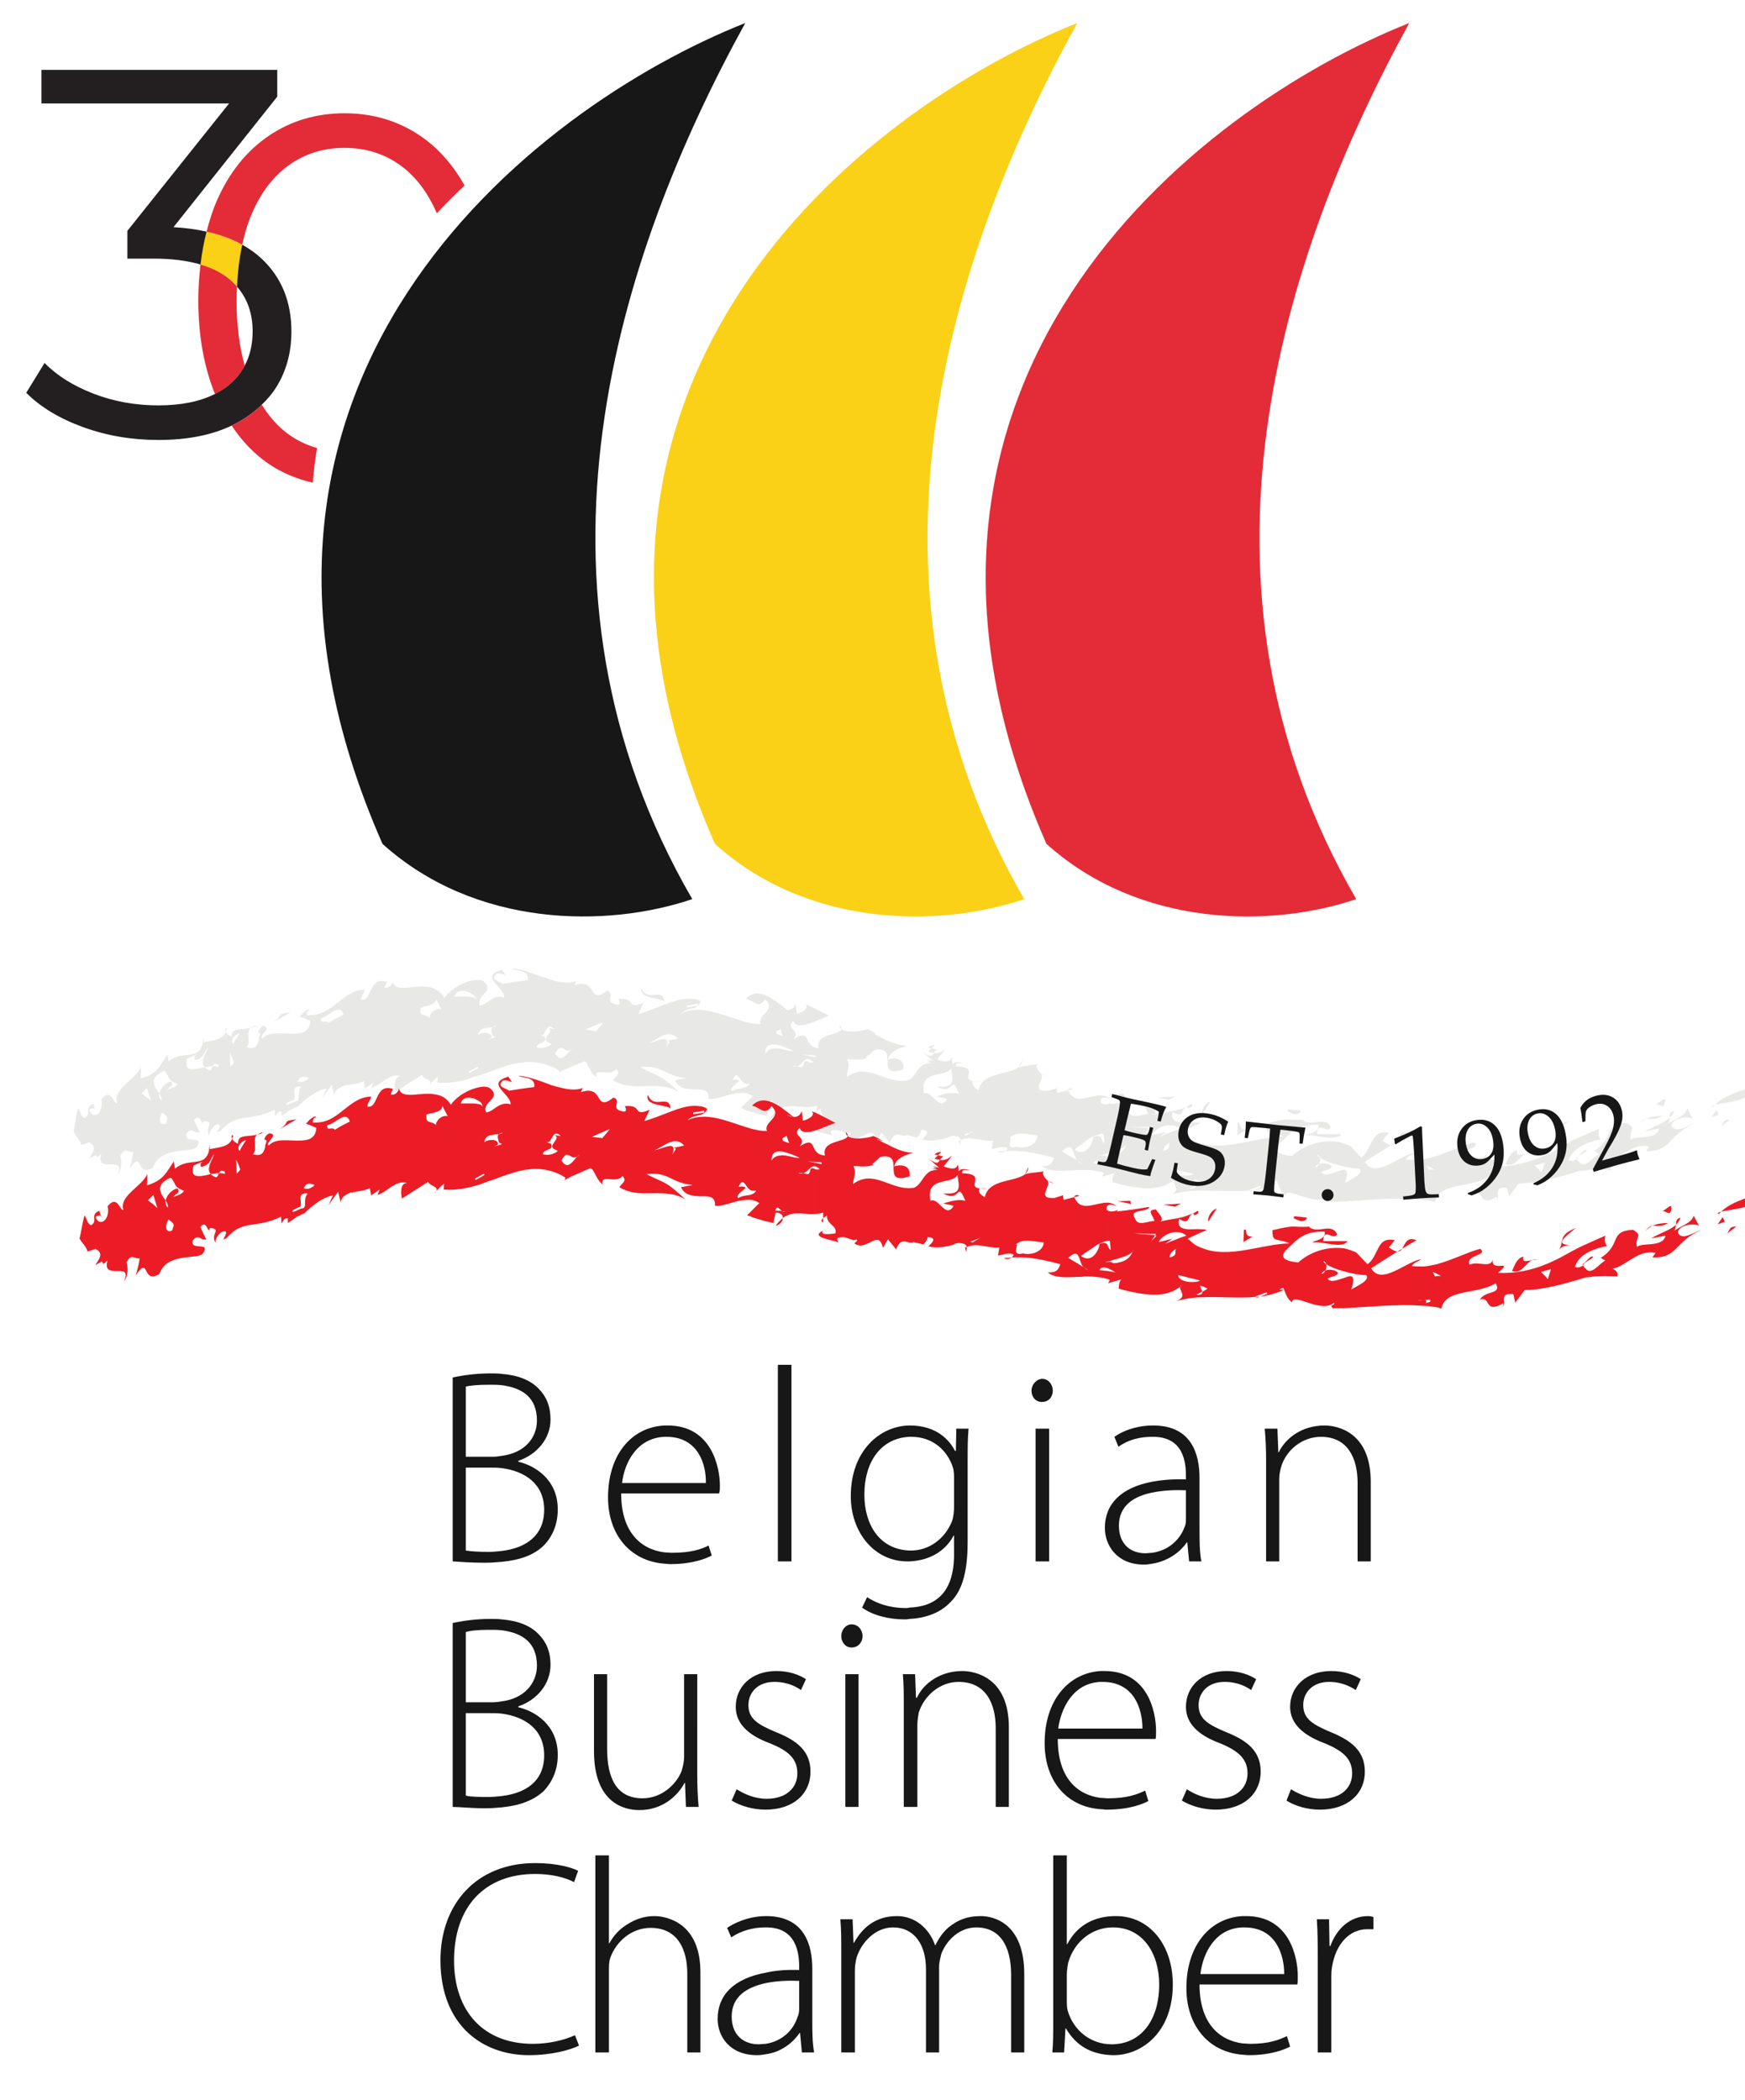 <?xml version="1.0" encoding="UTF-8" standalone="no"?>
<!-- Created with Inkscape (http://www.inkscape.org/) -->

<svg
   version="1.1"
   id="svg113"
   xml:space="preserve"
   width="133"
   height="160"
   viewBox="0 0 133 160"
   sodipodi:docname="bbc-logotype-30-years.svg"
   inkscape:version="1.1.2 (0a00cf5339, 2022-02-04)"
   xmlns:inkscape="http://www.inkscape.org/namespaces/inkscape"
   xmlns:sodipodi="http://sodipodi.sourceforge.net/DTD/sodipodi-0.dtd"
   xmlns="http://www.w3.org/2000/svg"
   xmlns:svg="http://www.w3.org/2000/svg"><sodipodi:namedview
     id="namedview105"
     pagecolor="#ffffff"
     bordercolor="#666666"
     borderopacity="1.0"
     inkscape:pageshadow="2"
     inkscape:pageopacity="0.0"
     inkscape:pagecheckerboard="0"
     showgrid="false"
     inkscape:zoom="1.0854538"
     inkscape:cx="325.2096"
     inkscape:cy="159.84098"
     inkscape:window-width="1920"
     inkscape:window-height="1009"
     inkscape:window-x="0"
     inkscape:window-y="0"
     inkscape:window-maximized="1"
     inkscape:current-layer="svg113" /><defs
     id="defs117" /><g
     id="g119"
     transform="matrix(0.271,0,0,-0.271,2,156.609)"><g
       id="g121"
       transform="scale(0.1)"><path
         d="m 592.871,4972.73 c -10.437,11.63 -26.293,27.81 -49.742,40.58 -20.59,11.22 -39.461,17.84 -52.996,21.82 -1.266,12.01 -1.75,29.1 2.117,49.01 3.574,18.44 9.68,33.15 14.914,43.47 15.613,-3.27 33.449,-8.23 52.824,-15.24 18.27,-6.61 34.125,-14.03 47.477,-21.55 -3.719,-17.44 -7.055,-36.44 -9.637,-56.88 -2.758,-21.83 -4.277,-42.33 -4.957,-61.21"
         style="fill:#fbd118;fill-opacity:1;fill-rule:nonzero;stroke:none"
         id="path123" /><path
         d="m 4741.74,2666.02 c 2.55,2.54 5.1,3.81 7.65,6.37 -7.65,-2.56 -11.48,-3.83 -7.65,-6.37"
         style="fill:#e8e8e6;fill-opacity:1;fill-rule:evenodd;stroke:none"
         id="path125" /><path
         d="m 4853.83,2722.07 c -30.57,-10.19 -80.25,-24.21 -104.44,-49.68 28.02,7.64 105.71,8.91 104.44,49.68"
         style="fill:#e8e8e6;fill-opacity:1;fill-rule:evenodd;stroke:none"
         id="path127" /><path
         d="m 4759.57,2606.15 31.85,24.2 c -24.21,1.27 -14.01,-14.01 -31.85,-24.2"
         style="fill:#e8e8e6;fill-opacity:1;fill-rule:evenodd;stroke:none"
         id="path129" /><path
         d="m 4759.57,2644.37 -6.37,12.73 -14.01,-20.38 z"
         style="fill:#e8e8e6;fill-opacity:1;fill-rule:evenodd;stroke:none"
         id="path131" /><path
         d="m 2791.58,2779.38 c 5.1,3.82 8.92,10.2 10.19,19.11 l -10.19,-19.11"
         style="fill:#e8e8e6;fill-opacity:1;fill-rule:evenodd;stroke:none"
         id="path133" /><path
         d="m 2685.86,2737.35 c -7.65,0 -14.01,0 -19.11,1.28 5.1,-2.55 10.19,-2.55 19.11,-1.28"
         style="fill:#e8e8e6;fill-opacity:1;fill-rule:evenodd;stroke:none"
         id="path135" /><path
         d="m 2871.83,2752.64 -15.29,6.37 c 5.1,-3.83 10.2,-5.1 15.29,-6.37"
         style="fill:#e8e8e6;fill-opacity:1;fill-rule:evenodd;stroke:none"
         id="path137" /><path
         d="m 3851.37,2566.66 c 15.28,10.2 29.29,19.11 40.76,25.48 -28.03,11.46 -31.85,-11.47 -40.76,-25.48"
         style="fill:#e8e8e6;fill-opacity:1;fill-rule:evenodd;stroke:none"
         id="path139" /><path
         d="m 2223.47,2641.82 v 12.73 c -5.09,-3.82 -7.63,-8.92 0,-12.73"
         style="fill:#e8e8e6;fill-opacity:1;fill-rule:evenodd;stroke:none"
         id="path141" /><path
         d="m 2625.99,2559.02 c 1.28,6.37 2.55,10.19 1.28,14.01 l -5.1,-1.27 3.82,-12.74"
         style="fill:#e8e8e6;fill-opacity:1;fill-rule:evenodd;stroke:none"
         id="path143" /><path
         d="m 2929.15,2714.42 v -1.28 l 15.28,3.83 c -6.36,3.82 -11.46,2.55 -15.28,-2.55"
         style="fill:#e8e8e6;fill-opacity:1;fill-rule:evenodd;stroke:none"
         id="path145" /><path
         d="m 2110.11,2654.55 c -6.36,-5.09 -12.74,-11.46 -19.11,-21.65 11.47,3.82 19.11,12.73 19.11,21.65"
         style="fill:#e8e8e6;fill-opacity:1;fill-rule:evenodd;stroke:none"
         id="path147" /><path
         d="m 2664.2,2738.63 v 0 h 2.55 z"
         style="fill:#e8e8e6;fill-opacity:1;fill-rule:evenodd;stroke:none"
         id="path149" /><path
         d="m 2753.37,2542.46 c -7.65,-1.27 -14.01,0 -21.66,-1.27 7.65,-5.1 16.56,-2.55 21.66,1.27"
         style="fill:#e8e8e6;fill-opacity:1;fill-rule:evenodd;stroke:none"
         id="path151" /><path
         d="m 3851.37,2566.66 -12.74,-7.64 c 6.37,0 10.19,2.55 12.74,7.64"
         style="fill:#e8e8e6;fill-opacity:1;fill-rule:evenodd;stroke:none"
         id="path153" /><path
         d="m 4634.74,2655.83 c -12.74,-3.82 -12.74,-11.46 -12.74,-20.38 5.1,5.09 10.2,11.46 12.74,20.38"
         style="fill:#e8e8e6;fill-opacity:1;fill-rule:evenodd;stroke:none"
         id="path155" /><path
         d="m 198.168,2523.36 -2.547,-1.28 c 1.277,0 2.547,1.28 2.547,1.28"
         style="fill:#e8e8e6;fill-opacity:1;fill-rule:evenodd;stroke:none"
         id="path157" /><path
         d="m 561.195,2877.46 c 0,3.83 6.375,8.92 0,10.2 1.278,3.81 -3.816,-3.82 0,-10.2"
         style="fill:#e8e8e6;fill-opacity:1;fill-rule:evenodd;stroke:none"
         id="path159" /><path
         d="m 338.281,2488.96 c -26.742,0 -14.008,53.5 -48.402,2.55 5.098,16.56 8.914,33.12 11.465,48.4 -14.016,-2.54 -24.196,15.29 -36.938,-11.46 5.102,-16.57 3.817,-40.75 -7.644,-53.5 26.754,59.87 -63.688,-1.27 -45.856,59.87 -3.816,-3.82 -7.644,-7.64 -12.738,-11.46 1.277,2.54 0,5.09 -2.547,7.64 l -19.101,-10.19 c 7.636,14.01 26.742,33.11 0,45.85 -7.641,-2.55 -15.293,-5.09 -21.657,-7.64 -6.367,20.38 -15.289,22.92 -21.656,38.22 3.82,19.1 5.098,35.66 12.738,66.24 7.641,-11.47 6.371,-22.94 17.836,-28.03 22.918,10.18 -3.82,28.03 25.465,39.49 1.285,-7.65 2.555,-12.74 5.106,-19.11 -3.821,5.1 -3.821,8.92 -8.922,6.37 -12.739,-1.27 -6.371,-11.47 1.269,-17.83 21.66,-6.37 29.301,26.73 24.207,43.3 28.024,34.4 34.391,-14.02 44.586,-10.19 -12.738,39.49 49.68,63.69 67.504,100.63 l -1.266,-31.85 c 6.372,2.55 11.465,3.83 16.551,5.1 v -33.12 l -14.008,-14.01 14.008,-10.19 z m 54.778,44.58 c -16.567,-6.36 -29.293,-17.83 -36.938,-38.22 -7.648,-3.81 -14.012,-6.36 -17.84,-6.36 v 205.08 l 12.739,-10.19 v 0 l -11.457,35.67 -1.282,-1.28 v 33.12 c 33.121,14.01 42.039,38.22 54.778,56.04 v -44.58 c -1.274,2.55 -2.551,3.83 -5.094,5.1 -47.137,-20.38 -26.754,-45.85 -14.016,-63.69 v 0 c -1.269,-7.64 1.278,-15.28 6.371,-20.38 1.274,6.36 -1.273,12.74 -6.371,20.38 2.543,8.91 8.918,20.38 19.11,26.75 v -89.16 c -3.821,3.81 -7.649,5.09 -10.192,8.91 v 0 c -10.187,-12.73 -11.465,-38.22 10.192,-31.84 z m 103.175,87.9 c -5.097,3.81 -10.195,26.74 -24.203,7.63 5.094,-11.45 10.192,-22.92 16.559,-34.38 -15.277,-5.1 -22.926,17.82 -38.207,-3.82 -7.645,-31.85 54.765,0 28.019,-38.22 -11.464,-11.46 -53.504,-5.09 -85.343,-19.11 v 85.35 0 l 3.816,14.01 c 0,5.1 -2.539,7.64 -3.816,8.92 v 89.16 c 3.816,3.82 10.187,6.37 15.285,6.37 7.644,-12.74 -6.371,-12.74 -12.739,-24.21 7.641,5.1 21.657,5.1 30.571,17.84 -28.02,10.19 -22.93,17.83 -33.117,31.84 v 44.58 c 1.277,2.55 2.546,5.1 3.816,6.37 l 3.828,-19.1 c 38.207,31.84 84.067,0 95.531,50.96 v -35.68 c -5.097,-6.36 -11.464,-10.19 -22.921,-11.46 0,7.64 -3.829,8.91 7.64,16.56 l -28.023,-12.74 c -11.469,-36.94 15.285,-31.84 43.304,-25.48 z m 82.797,3.81 c -11.461,-5.08 -21.652,-14.01 -34.398,-28.01 -17.824,-7.65 5.094,10.18 -1.27,19.1 -14.008,6.37 -31.84,-22.92 -28.019,-31.85 -16.559,24.2 19.105,39.48 -15.289,42.03 -1.27,-5.08 -2.551,-6.35 -3.821,-5.08 v 155.39 c 1.27,1.28 3.821,1.28 5.098,1.28 2.547,-3.82 7.645,-6.37 14.012,-8.92 5.09,0 7.64,6.37 8.914,11.47 v 0 c 6.367,0 12.738,0 16.558,-2.55 v 6.37 c -10.191,6.37 -14.007,2.55 -16.558,-3.82 -6.367,0 -15.281,-1.28 -22.926,-2.55 -14.012,15.28 6.363,42.04 10.191,56.05 -6.375,-6.37 -10.191,-16.56 -15.289,-24.21 v 35.68 c 0,5.09 1.27,10.19 1.27,16.55 l 1.281,-14.01 c 21.649,5.1 53.496,5.1 62.41,29.29 2.543,-6.36 12.743,-12.73 16.559,-12.73 0,3.82 0,6.37 1.277,7.64 v -19.1 c 0,0 0,-1.28 0,-2.55 v -45.86 l -6.375,14.01 v 0 l 1.282,-39.49 5.093,5.1 z m 173.235,36.95 c -11.465,-5.1 -22.934,-10.19 -11.465,-5.1 v 0 -1.27 h -2.547 l -5.094,-5.1 c -7.648,-5.1 -12.738,-8.91 -15.293,-10.19 v 12.74 c -10.187,2.55 -12.73,-7.65 -17.828,-14.01 l -1.269,19.11 c -54.778,-26.76 -86.618,-16.56 -119.739,-33.13 v 159.23 l 5.09,6.37 -5.09,14.01 v 45.86 c 0,-2.55 1.266,-5.09 3.821,-7.64 2.55,8.91 11.461,20.37 17.828,30.57 v 0 c -7.637,-1.28 -20.383,-10.2 -21.649,-20.38 v 19.1 c 3.821,16.56 28.02,10.19 52.219,16.56 -15.277,-14.01 2.555,-40.76 -11.461,-54.77 25.477,-7.65 30.574,5.09 34.395,20.38 -2.547,6.36 11.464,20.38 -2.547,20.38 2.547,7.64 6.367,14.01 14.011,19.1 30.575,-3.81 -15.285,-28.02 -1.277,-35.67 17.836,21.66 56.051,12.75 87.895,14.02 V 2686.4 c -3.828,-1.28 -8.922,-3.82 -19.106,-8.92 v 0 0 0 0 -1.27 l -1.281,-1.27 -2.547,-1.29 v 0 l 5.098,-1.26 v 0 0 c 10.187,3.82 -17.832,-8.91 17.836,7.64 z m 26.75,254.75 -10.192,2.55 c 3.817,5.09 6.371,7.64 10.192,11.46 z m 0,-235.65 c -3.821,-3.82 -7.645,-6.36 -11.473,-10.2 L 765,2668.56 v 0 l -1.27,-1.27 v 0 0 c 2.543,1.27 -5.097,-1.27 -11.464,-5.09 v 17.83 c 1.269,0 2.55,1.27 3.82,1.27 v 0 0 0 0 h 1.269 l 1.278,1.28 c 2.551,0 3.816,1.27 5.097,1.27 2.543,2.55 2.543,6.36 2.543,11.46 1.27,8.92 0,20.38 7.645,28.03 -16.563,2.54 -20.383,-5.1 -20.383,-14.01 l 1.281,-15.29 c 0,-2.55 -1.281,-3.83 -1.281,-6.37 v -1.27 0 c -6.363,-2.55 8.914,5.09 -1.269,0 v 185.97 c 8.918,0 19.105,1.28 26.75,3.82 v -124.83 c -8.922,0 -10.192,-5.1 -16.567,-12.73 3.824,-2.55 10.192,-2.55 16.567,-1.28 z m 81.515,42.04 -1.273,5.09 c -8.91,-12.74 -19.106,-25.47 -26.746,-38.22 3.828,10.2 7.64,19.12 12.738,28.03 -22.926,-3.82 -47.137,-20.38 -64.961,-35.66 l -1.273,-1.28 v 56.05 c 5.089,2.55 11.457,5.1 15.281,10.19 v 0 c -7.641,2.55 -11.461,3.82 -15.281,3.82 v 124.83 c 10.187,5.1 19.097,14.02 20.379,31.84 l -20.379,8.92 v 14.01 c 11.457,10.19 19.097,11.46 17.832,6.37 -7.645,0 -7.645,-6.37 -7.645,-12.74 29.293,-2.55 50.949,8.92 71.328,22.93 v -14.01 c -10.183,-6.37 -21.648,-16.56 -31.84,-17.83 -1.273,-19.11 11.461,-2.55 21.657,-12.74 v 0 c 3.812,2.55 7.64,3.82 10.183,6.37 z m 194.899,29.3 c -33.13,11.46 -58.606,-26.76 -85.348,-33.12 l 6.367,15.28 -24.203,-16.56 -2.551,20.39 c -11.461,-5.1 -22.925,-7.65 -34.386,-8.93 l -17.832,-2.54 -3.825,-1.28 h -1.269 -1.278 c 29.301,6.37 7.641,1.28 14.008,3.82 v 0 0 -1.27 0 h -1.269 l -6.367,-1.27 c -16.559,-6.37 -30.571,-12.74 -30.571,-30.57 l -6.375,26.75 v 185.97 c 11.473,6.37 21.657,11.46 31.852,16.56 -6.371,19.1 -19.11,15.28 -31.852,7.64 v 14.01 c 29.297,21.65 54.778,49.68 91.715,48.41 -2.551,-11.46 -11.465,-17.84 -10.183,-28.02 31.839,-6.38 19.093,67.51 72.597,49.67 l -7.64,-15.29 c 16.56,-5.09 26.74,16.57 22.93,19.11 6.36,-39.48 62.41,-7.64 108.27,-19.11 v -48.39 c -11.46,-5.1 -26.75,-6.38 -29.3,-8.93 -3.82,-28.02 10.19,-14.01 28.02,-30.57 v 0 c -3.82,2.55 -2.55,7.64 1.28,14.01 v -194.88 c -2.55,-2.55 -6.37,-5.1 -8.92,-8.92 21.65,19.11 -12.74,17.84 -16.56,31.85 l -73.88,-47.13 c -3.82,14.01 -5.1,45.85 16.57,43.31 z m 82.79,249.65 c 14.01,-3.81 28.03,-12.73 38.22,-29.3 11.46,17.85 35.65,34.4 58.58,43.32 v -24.21 c -12.73,2.55 -26.74,0 -30.56,-15.28 10.18,0 21.64,0 30.56,0 v -234.37 c -25.47,-6.37 -52.22,-10.2 -78.97,-7.65 l 1.27,16.56 c -6.37,-5.1 -12.73,-11.46 -19.1,-17.83 v 194.88 c 5.1,7.64 16.56,15.29 29.29,12.74 l -15.28,29.3 c 1.27,-7.64 -5.1,-12.74 -14.01,-16.55 z m 119.73,-252.2 c -7.64,-2.55 -15.28,-5.09 -22.93,-7.64 v 234.37 c 8.93,0 17.84,-1.28 22.93,-2.55 v -201.25 l -14,-7.65 2.54,-3.82 11.46,6.37 z m -22.93,266.22 c 7.65,2.55 15.29,5.09 22.93,6.36 v -42.03 c -5.09,5.1 -14,8.92 -22.93,11.46 z m 22.93,6.36 c 12.74,1.28 22.93,1.28 29.3,-3.81 31.85,-30.57 -24.2,-36.94 -11.46,-67.52 8.91,1.27 15.28,5.11 21.65,10.19 v -72.6 c -12.74,-1.27 -25.47,-5.09 -26.75,-21.65 3.83,6.37 16.56,8.91 26.75,6.37 v -17.83 l -1.28,-1.28 v 0 l 1.28,1.28 v -93 c -12.74,-3.81 -25.47,-8.91 -39.49,-12.73 v 17.83 l 14.02,7.64 -2.55,3.82 -11.47,-6.36 v 201.25 c 3.82,-1.28 6.37,-3.82 7.64,-6.36 v 0 c 0,5.08 -2.54,8.91 -7.64,12.73 z m 39.49,-166.85 11.47,5.08 c 1.27,7.65 -5.11,11.47 -11.47,12.75 z m 0,105.71 c 12.74,8.92 24.21,19.11 47.14,12.74 0,30.58 -72.61,58.6 -6.38,77.7 l 10.19,-15.29 c -6.36,1.28 -16.56,7.65 -26.74,3.83 -17.85,-19.11 12.73,-20.38 17.82,-28.02 24.21,3.82 47.14,7.64 71.33,10.18 5.1,31.85 -38.2,24.21 -43.3,33.12 29.29,-2.55 62.41,-16.56 92.98,-26.74 v -149.04 c -3.81,-6.36 -6.36,-14.01 -15.28,-11.46 l 12.73,-5.1 c 10.2,-20.37 -20.38,-12.73 -22.92,-29.29 6.36,-2.55 16.56,-2.55 25.47,0 v -48.41 c -56.04,17.84 -109.54,-2.55 -163.04,-22.93 v 93 l 22.93,6.36 -8.91,5.1 c -1.28,7.64 -6.38,17.83 0,22.93 5.09,1.26 8.91,2.54 12.72,3.81 -6.36,0 -10.18,-1.27 -12.72,-3.81 -3.83,0 -8.92,0 -14.02,-1.28 z m 163.04,67.52 c 17.84,-6.38 35.67,-11.47 52.23,-12.74 v -187.25 c -7.64,3.82 -14.01,8.91 -25.47,-12.74 10.18,-15.28 17.83,-15.28 25.47,-8.92 v -36.93 c -5.1,-2.55 -10.19,-5.1 -15.29,-7.65 l 1.28,5.1 c -12.74,8.91 -25.48,14.01 -38.22,17.83 v 48.41 c 11.46,3.81 20.39,8.92 12.74,11.47 v 0 c -33.12,11.46 16.57,31.83 -5.09,42.03 l 17.83,-2.55 c -15.29,14.01 -20.38,3.82 -25.48,-5.1 z m 52.23,-12.74 c 12.73,-1.27 24.2,0 34.39,3.82 l -5.1,-11.47 c 43.31,14.01 45.87,-14.01 56.05,-24.19 v -89.17 c -8.91,-3.83 -16.56,-7.64 -25.48,-11.46 l 25.48,-3.83 v -126.1 c -14.02,12.74 -17.84,36.94 -28.03,40.76 -19.1,-7.64 -38.2,-15.29 -57.31,-24.2 v 36.93 c 7.64,5.1 14.01,15.3 20.38,20.39 v 0 c 1.28,1.27 2.54,2.54 5.09,3.82 -2.55,0 -3.81,-1.28 -5.09,-3.82 -8.92,-5.09 -15.28,-2.55 -20.38,1.27 z m 85.34,-31.84 c 6.37,-6.38 15.29,-7.65 35.67,8.91 26.75,-10.2 -14.01,-31.85 28.02,-39.48 11.46,-1.29 6.37,11.46 3.82,16.55 53.5,3.82 19.1,-33.12 70.07,-11.47 l -14.02,-31.84 c 21.65,6.37 45.86,16.56 70.06,25.47 v -85.33 c -16.56,-6.38 -31.85,-19.11 -42.04,-21.65 v 0 c 8.92,0 29.3,10.19 42.04,11.46 v -89.17 c -16.56,7.64 -33.12,14.01 -64.98,10.19 30.58,-16.56 42.05,-17.84 64.98,-33.11 v -21.66 c -48.41,7.64 -94.26,-10.2 -141.39,17.83 6.36,11.47 24.2,17.84 8.91,31.85 -16.56,-24.21 -62.41,7.64 -56.05,-22.93 -1.26,1.27 -3.81,2.55 -5.09,3.82 v 126.1 l 3.83,-1.27 21.65,25.48 v 0 c -8.93,-2.55 -16.56,-6.37 -25.48,-8.92 z M 1791.67,2745 v -21.66 c 15.28,-2.55 30.57,-6.37 45.85,-16.56 -20.38,19.1 -34.39,30.57 -45.85,38.22 z m 0,207.61 c 29.29,11.47 57.31,20.38 82.79,17.84 v -16.55 l -16.56,-2.56 1.27,-5.09 v 0 l 15.29,2.55 v -5.1 c -11.47,-3.82 -22.93,-5.1 -31.84,-14.01 10.19,5.1 20.37,7.64 31.84,8.91 v -222.91 c -20.38,1.28 -40.76,3.83 -49.67,25.48 l 31.84,6.37 c -31.84,2.55 -48.4,12.73 -64.96,20.38 v 89.17 c 8.91,1.26 15.28,-3.82 7.64,-24.21 l 10.19,16.56 -5.1,3.83 c 8.92,1.27 19.11,2.55 28.02,5.08 -12.73,15.3 -28.02,14.02 -40.75,8.93 z m 82.79,-14.01 v -222.91 c 24.2,0 47.13,2.55 44.58,-26.74 26.75,-2.55 58.59,16.56 90.45,16.56 v 12.73 c -8.92,-1.27 -17.84,-2.55 -24.21,-7.63 -10.2,7.63 11.46,19.09 20.37,29.29 -5.08,3.82 -10.18,3.82 -19.09,2.55 10.18,22.92 14.01,11.46 22.93,1.27 v 165.59 c -43.32,12.73 -89.17,34.39 -135.03,29.29 z m 0,31.85 c 7.64,-1.28 15.29,-2.54 22.93,-7.64 -3.82,-11.47 -12.74,-16.56 -22.93,-19.11 v 5.1 l 15.29,2.54 -1.28,5.11 -14.01,-2.55 z m 135.03,-61.14 c 19.1,-6.37 38.2,-10.19 56.04,-10.19 -10.19,28.02 45.85,38.21 12.73,70.05 -20.37,-29.29 -31.84,-2.54 -54.76,1.28 25.47,25.48 54.76,14.02 80.25,-3.82 V 2841.8 c -15.29,1.28 -25.49,-5.1 -25.49,-25.48 7.65,10.19 16.56,14.01 25.49,14.01 v -152.85 c -6.38,5.1 -10.2,12.73 -15.29,-2.54 v 0 h 15.29 v -8.92 c -2.55,2.54 -7.65,3.81 -14.01,3.81 l -6.38,-29.29 -20.38,5.09 h -1.28 v 0 0 c 7.65,-1.26 -63.68,19.12 -34.39,10.2 v 0 0 0 0 h -1.26 l -2.55,1.27 -3.83,2.55 -10.18,3.83 34.38,33.11 c -11.46,7.64 -22.92,10.19 -34.38,8.92 v 12.73 c 10.18,2.55 21.64,5.1 25.47,14.01 v 0 c -12.74,-3.82 -20.38,3.83 -25.47,11.47 z m 109.53,-78.98 c -5.09,0 -10.19,1.28 -15.27,0 v -152.85 c 1.26,-1.27 2.53,-2.54 3.81,-3.83 l 11.46,-1.26 z m 0,-169.4 c -2.54,-2.55 -6.36,-3.83 -8.91,-6.38 0,5.1 -1.28,8.93 -6.36,11.47 v 8.92 l 3.81,-1.29 c 2.55,-2.55 6.37,-3.82 11.46,-1.26 z m -15.27,305.7 c 3.81,-2.55 7.63,-5.1 11.46,-8.92 1.27,0 2.54,-1.26 3.81,-1.26 v -72.61 c -5.09,-2.55 -14.01,-5.1 -7.64,-11.47 -5.1,1.28 1.28,-1.27 7.64,-3.82 v -29.3 c -5.09,1.28 -10.19,2.55 -15.27,2.55 z m 15.27,-10.18 c 6.38,-5.11 11.47,-10.2 16.57,-14.03 l 2.54,-1.27 1.27,-1.27 v 0 h 1.28 c 17.84,-6.37 -25.47,6.37 -20.38,5.09 v 0 0 0 l 5.1,-2.55 c 3.82,-1.27 6.37,-1.27 10.19,-2.54 11.46,-2.55 21.66,0 28.02,15.28 l 3.82,-26.75 c 10.19,1.28 38.21,15.29 22.92,26.75 3.83,-1.26 6.38,-2.55 10.2,-3.82 v -50.95 c -20.38,-6.37 -38.22,-7.64 -43.3,7.64 -24.21,-24.19 24.19,-24.19 0,-52.21 35.65,22.92 35.65,6.36 43.3,-7.65 v -35.67 l -19.11,1.27 19.11,-3.82 v -8.91 c -12.74,2.55 -19.11,-16.56 -33.12,-20.38 -3.82,0 -7.64,1.27 -12.73,1.27 5.09,-2.55 8.91,-2.55 12.73,-1.27 v 0 c 14.01,-2.55 16.56,-7.64 20.38,11.46 3.82,3.82 8.92,2.55 12.74,0 v -126.1 c -29.29,-1.27 -54.77,8.92 -81.53,-5.09 v 11.46 0 0 157.94 c 15.29,-2.54 30.57,-8.91 38.23,-6.37 v 0 c -10.2,5.1 -25.48,11.46 -38.23,15.29 v 29.3 c 3.83,-1.27 7.65,-2.55 8.92,-3.82 v 0 l -6.36,21.65 c 0,0 -1.28,-1.27 -2.56,-2.54 z m 454.75,-256.04 c -6.37,-2.55 -11.47,-3.82 -12.74,-5.1 l 12.74,-2.55 z m 0,22.93 c -3.83,0 -7.65,0 -12.74,0 5.09,-2.55 8.91,-3.82 12.74,-5.1 z m -373.22,124.83 c 5.09,-7.64 11.46,-15.29 28.02,-16.56 -11.46,42.04 61.14,35.67 63.69,53.5 14.01,-11.46 54.78,-6.37 72.6,0 7.65,-2.55 16.57,-6.37 25.48,-12.74 l 1.28,-1.27 v 0 c 3.81,-1.28 -30.57,10.19 -15.29,5.09 v 0 0 0 h 1.27 l 1.28,-1.27 3.82,-1.27 6.37,-3.83 16.56,-8.92 c 22.93,-12.73 48.4,-21.65 72.6,-22.93 -20.38,-5.09 -49.67,-15.27 -54.77,-38.21 24.21,7.64 47.13,0 43.3,-28.02 -85.33,-28.02 -6.36,68.79 -81.52,54.77 -6.36,-6.36 -11.46,-11.46 -17.82,-15.28 0,-3.83 -11.47,-2.55 -2.56,-7.64 l -10.19,-2.55 c -12.73,-2.55 -26.74,-1.28 -45.85,0 8.91,-21.66 0,-28.02 -1.28,-50.95 59.88,44.58 108.28,-21.66 171.96,-8.92 14.02,5.09 20.38,19.1 29.3,31.85 5.1,5.09 10.19,10.18 19.11,14.01 3.82,1.27 7.65,2.55 12.73,2.55 h 5.1 1.27 1.28 v 0 c 2.55,-1.28 -30.57,7.64 -16.56,3.81 v 0 0 h 1.27 v 0 l 10.19,1.28 -5.08,2.55 -3.83,1.27 -1.28,1.27 v 0 0 0 c 7.64,-1.27 -17.82,5.1 16.56,-3.82 v 0 0 0 1.28 l -10.18,7.64 -20.39,17.84 c 22.93,-17.84 28.02,-14.02 33.12,-6.38 1.27,3.83 3.82,7.64 8.92,11.47 v 0 0 0 c -10.19,2.54 24.2,-5.09 -24.21,5.09 v 0 1.28 h 1.29 l 1.27,1.26 3.81,2.55 c 3.82,1.28 7.65,2.56 12.74,2.56 l -19.11,-19.11 c 17.84,-5.1 28.03,-5.1 36.95,0 v -6.37 l -11.47,-15.29 c 3.82,-1.27 7.64,-2.54 11.47,-3.82 v -35.67 c -26.76,-6.36 -58.59,-8.91 -48.41,-56.04 16.56,7.65 31.85,-25.47 48.41,-28.02 v -100.63 c -19.11,-3.82 -36.95,-6.37 -50.96,-1.27 -14.01,-3.83 34.4,24.2 -5.09,28.02 -1.27,-6.37 -3.82,-11.46 -6.37,-15.29 l -2.55,-3.82 -2.54,-2.55 h -1.28 v 0 0 c 6.37,-1.27 -50.95,11.47 -26.75,6.37 v 0 0 h -1.27 v 0 c -5.1,-2.55 -11.47,-1.27 -16.56,0 -11.46,2.55 -21.66,5.1 -31.84,-21.65 l -22.93,29.3 -14.01,-25.48 c -11.47,58.59 -45.86,-11.47 -80.25,14.01 3.82,5.1 8.91,6.37 7.64,10.2 h -6.37 -2.55 -1.27 v 0 0 0 0 0 c -11.46,2.54 24.2,-8.93 -25.48,7.63 h -1.27 -1.27 c -3.82,0 -7.65,0 -11.46,0 -6.38,-1.26 -8.92,-5.09 -2.55,-15.28 -16.57,7.65 -80.25,14.02 -44.59,33.12 -7.64,-14.01 22.93,-8.93 35.68,-7.65 6.36,22.93 -24.21,22.93 -22.94,50.96 -2.54,-2.55 -7.64,-5.1 -11.47,-7.65 v 15.28 c -7.63,-2.54 -15.28,-3.81 -22.92,-3.81 v 126.1 c 3.82,-1.27 8.91,-2.54 12.74,0 -5.1,5.1 -8.92,7.64 -12.74,8.92 v 8.91 l 19.1,-3.82 -1.27,5.1 v 0 l -17.83,1.27 z m 0,103.17 c 19.1,-8.92 38.21,-19.1 57.33,-28.02 -15.3,-6.37 -36.96,-16.56 -57.33,-22.93 z m 373.22,-155.4 c 12.73,-2.55 26.75,-3.82 28.02,10.19 2.55,-7.64 3.82,-15.28 2.55,-20.38 6.36,5.1 3.81,8.92 33.12,3.83 -24.21,0 -20.39,1.27 -24.21,-8.92 31.85,-1.28 38.22,-7.64 38.22,-16.56 v -1.28 c 0,-6.36 -5.1,-15.28 0,-19.1 v -150.3 l -14.01,-5.1 6.37,-2.55 v 0 l 7.64,5.1 v -12.74 c -7.64,0 -15.29,-1.27 -24.2,-5.1 1.27,14.01 -30.57,14.01 -35.68,6.37 -5.09,-1.27 -11.45,-2.54 -17.82,-3.82 v 100.63 c 5.1,0 11.46,2.55 16.55,12.74 v 0 l -16.55,3.81 v 7.65 c 12.73,3.82 33.12,7.65 49.68,2.55 -21.66,54.77 -14.02,3.82 -49.68,15.28 v 5.1 c 44.58,-1.27 28.02,31.84 28.02,52.22 -5.09,-8.91 -15.29,-12.74 -28.02,-15.29 z m 0,25.48 c 3.82,1.28 7.65,5.09 12.73,8.91 l -12.73,-15.28 z m 77.7,-77.7 v -150.3 l 14.01,5.09 -14.01,-7.64 v -12.74 c 24.19,0 47.12,-10.2 67.5,-6.37 l -3.81,-24.2 c 14,2.54 33.11,10.18 44.58,2.54 0,-2.54 -3.82,-6.36 -6.37,-7.64 17.83,1.28 34.38,0 50.95,-1.27 v 11.46 c -6.37,-1.27 -12.74,0 -19.11,1.27 v 0 c -38.21,-10.18 -5.09,36.95 -21.66,24.21 10.2,11.46 25.49,14.01 40.77,12.74 v 189.79 l -12.74,-2.55 v 1.27 c -26.75,-24.2 -103.17,-14.01 -113.37,-66.24 -12.73,6.38 -21.65,19.11 -14.01,25.49 -6.36,1.27 -10.19,2.54 -12.73,5.09 z m 0,20.38 c 0,0 0,0 0,-1.28 z m 152.85,16.56 42.03,6.37 c -10.19,-2.55 -2.55,-19.11 10.19,-28.02 l -2.55,1.26 c 14.02,-12.73 -33.11,-52.21 19.12,-48.39 l 28.01,7.64 c -3.82,0 -2.54,-8.91 -1.27,-14.01 l 29.3,7.63 c 3.82,-6.36 7.65,-11.46 11.47,-15.28 v -149.03 c -3.82,6.37 -11.47,7.63 -28.03,-7.64 l 28.03,-16.56 v -36.93 c -34.4,-1.28 -64.97,-3.83 -84.08,12.72 25.48,-1.27 28.03,8.93 34.4,22.94 -28.03,7.64 -56.05,14.01 -86.62,17.83 v 11.46 c 21.66,1.27 40.77,16.56 39.48,34.39 -12.73,0 -26.74,3.83 -39.48,3.83 z m 154.13,-291.7 v 24.2 c -1.27,1.27 -1.27,2.55 -2.55,2.55 l -15.28,8.92 v -36.93 c 6.36,0 11.46,1.26 17.83,1.26 z m -17.83,208.9 c 5.09,-5.1 11.46,-7.65 17.83,-8.91 v -135.03 c -2.55,-2.54 -6.37,-5.09 -10.19,-7.63 3.82,-2.55 7.64,-3.83 10.19,-5.1 v -26.76 l -2.55,1.28 c -7.64,10.19 -10.19,25.48 -15.28,33.12 z m 49.67,-208.9 c -10.19,0 -21.66,0 -31.84,0 v 24.2 c 2.55,-2.54 6.36,-5.09 10.18,-6.36 v 0 l -10.18,7.63 v 26.76 c 14,-5.1 24.2,2.55 31.84,12.73 z m -31.84,199.99 c 10.18,0 20.38,2.54 31.84,5.09 v -115.91 c -8.91,-6.37 -17.84,-14.02 -31.84,-24.21 z m 66.23,-206.35 v 21.66 l -24.2,3.81 v 0 c 3.83,8.91 14,7.64 24.2,3.81 v 17.85 c -2.54,0 -5.09,0 -8.91,-1.28 v 0 c 2.55,1.28 5.1,2.55 8.91,2.55 v 44.58 c -2.54,6.36 -6.36,12.74 -24.2,6.36 0,-7.63 -3.82,-19.09 -10.19,-28.02 v -64.96 c 11.47,-1.26 22.93,-2.54 34.39,-6.36 z m 0,-12.75 -1.27,-1.27 z m -34.39,224.19 c 11.47,2.55 22.93,5.09 34.39,5.09 v -8.92 c -2.54,-2.54 -3.81,-6.36 -2.54,-12.73 1.27,0 1.27,-1.27 2.54,-1.27 v -85.34 c -15.29,-3.83 -25.47,-7.65 -34.39,-12.74 z m 64.96,-215.27 -30.57,-8.92 v 0 l 6.37,10.2 c -2.54,1.27 -3.82,2.55 -6.37,2.55 v 21.66 l 20.39,-3.84 c -5.1,3.84 -12.75,7.65 -20.39,11.46 v 17.85 c 5.1,1.27 8.91,0 12.74,-2.55 3.82,0 10.19,0 17.83,1.27 z m 0,-24.2 h -1.27 c 1.27,3.82 1.27,6.37 1.27,8.92 z m -30.57,221.64 c 6.37,-5.11 20.39,-2.56 28.03,2.55 l -3.82,-5.11 c 2.55,1.29 3.82,1.29 6.36,1.29 v -135.03 c -10.18,-2.54 -21.66,-6.37 -30.57,-8.91 v 44.58 c 1.28,-3.82 2.55,-8.92 7.64,-11.47 l -2.54,26.76 v 0 c -1.27,0 -3.82,0 -5.1,0 z m 0,22.92 c 8.91,-1.27 17.84,-3.82 25.48,-11.46 -8.92,5.09 -20.38,6.37 -25.48,2.54 z m 30.57,-24.19 c 25.48,2.54 49.68,5.09 73.89,8.91 v -6.37 c -17.84,-5.09 -42.04,-3.83 -29.31,-22.93 5.1,-15.28 16.57,-15.28 29.31,-12.73 v -31.86 c -10.19,1.28 -21.66,1.28 -31.85,1.28 v 0 c 11.46,-1.28 21.66,-1.28 31.85,-2.55 v -169.41 c -25.49,2.55 -50.96,8.92 -73.89,15.29 v 8.92 c 1.28,6.36 1.28,12.74 7.65,16.56 l -7.65,-1.28 v 49.68 c 16.57,3.83 35.67,14.01 39.5,36.94 1.27,-11.47 -17.84,-19.1 -39.5,-25.48 z m 73.89,-33.12 v -31.86 c 10.19,0 20.38,0 30.56,0 l -2.54,-3.81 3.82,-1.27 -15.3,-16.56 11.48,17.83 c -8.93,1.27 -17.83,1.27 -28.02,2.54 v -169.41 c 33.11,-3.82 64.96,-1.27 87.88,14.01 v 113.37 c -10.19,-5.09 -19.1,-12.74 -19.1,-24.2 25.47,6.37 11.46,17.83 19.1,24.2 v 28.03 c -10.19,-3.82 -20.38,-7.65 -31.83,-12.75 l 21.64,14.02 c -14.01,-2.54 -26.74,-6.37 -39.49,-7.64 v 0 c 6.37,14.01 28.03,26.74 49.68,26.74 v 38.22 c -15.28,-2.55 -31.83,-5.1 -45.85,-8.91 15.28,7.64 -10.19,28.02 -11.47,35.66 -30.56,-2.55 -5.09,-20.38 -5.09,-34.4 -6.38,1.28 -16.55,-2.54 -25.47,-3.81 z m 0,42.03 c 5.09,0 8.92,1.27 14,1.27 -2.54,-3.82 -7.63,-6.36 -14,-7.64 z m 87.88,-117.19 c 2.55,1.27 7.65,2.55 19.11,3.82 -6.36,0 -12.74,-1.27 -19.11,-3.82 z m 0,86.62 c 12.75,2.55 24.2,5.1 35.68,8.92 v -6.37 c -3.83,-8.92 -7.65,-16.56 -28.03,-3.82 -6.37,-24.21 8.91,-28.04 28.03,-29.3 v -24.2 c -1.28,-1.27 -2.55,-1.27 -3.83,-2.55 1.28,-1.27 2.55,-2.54 3.83,-2.54 v -108.27 c -17.85,5.09 -34.4,8.9 -30.58,6.36 v 0 c 1.27,-10.19 15.28,-16.56 30.58,-17.83 v -45.86 c -11.48,-2.55 -24.21,-5.1 -35.68,-8.91 39.48,14.01 -3.82,36.93 15.29,45.85 -3.82,-3.82 -8.92,-8.92 -15.29,-11.47 v 113.37 0 28.03 c 10.2,3.82 19.11,7.64 28.03,10.19 -8.92,7.63 -17.83,10.18 -28.03,10.18 z m 35.68,-59.86 c 11.45,-11.48 22.92,-17.84 35.66,-24.21 v -106.99 c -7.65,2.54 -2.55,-3.83 0,-11.48 v -5.09 l -16.56,-8.92 c 10.18,0 14.01,1.28 16.56,3.83 v -10.19 c -11.47,0 -24.21,-1.27 -35.66,-2.55 v 45.86 c 12.72,-1.28 25.46,0 30.56,3.82 -7.64,2.55 -19.11,5.1 -30.56,7.65 z m 0,29.29 c 11.45,0 24.19,1.26 35.66,0 v -7.65 c -11.47,-5.1 -24.21,-11.46 -35.66,-16.55 z m 0,39.49 c 8.9,3.82 16.56,7.63 24.19,12.74 7.64,-7.65 -6.36,-11.46 -10.18,-12.74 l -1.29,5.09 c -6.37,-1.27 -10.19,-6.36 -12.72,-11.46 z m 35.66,-216.55 v 5.09 c 1.27,-1.27 1.27,-2.54 1.27,-5.09 z m 0,123.56 v -106.99 c 3.82,-1.28 8.92,-2.55 16.55,-7.65 v 0 l -15.28,-8.92 c 1.27,-1.27 0,-3.82 -1.27,-5.09 v -10.19 c 50.95,2.55 103.17,-3.82 152.85,1.28 l -1.27,1.27 c 10.18,3.81 20.37,7.64 30.57,11.46 l 2.55,-3.82 c -7.65,-2.55 -14.02,-6.37 -21.66,-8.91 15.28,2.54 29.29,5.08 42.04,10.18 7.64,1.28 14,3.82 19.1,7.64 l 5.1,1.27 1.27,1.28 v 0 0 0 c -5.09,0 14.01,0 -12.74,0 v 0 0 0 l 2.54,1.27 8.93,5.1 c 3.82,-8.92 8.91,-31.84 24.2,-40.75 3.81,28.01 81.51,-34.41 118.46,-2.55 3.82,-7.65 -15.29,-5.1 -3.83,-15.3 8.93,0 20.39,0 33.13,0 v 85.36 c -17.83,-5.1 -38.22,-15.3 -47.14,-2.55 10.2,7.64 22.94,5.1 29.31,15.27 -3.83,8.93 -24.21,12.75 -35.68,7.65 -2.54,-5.1 -7.64,-10.2 -11.46,-8.92 2.56,5.1 6.38,7.66 11.46,8.92 2.55,5.1 3.82,12.74 2.55,17.84 v 0 c -3.82,2.54 -7.63,5.09 -8.91,8.92 5.09,-1.28 7.63,-5.1 8.91,-8.92 11.47,-7.65 30.58,-15.29 50.96,-20.39 v 64.96 c -49.69,7.65 -96.81,-10.19 -129.93,-39.48 -11.46,1.28 -58.59,5.09 -36.94,31.84 34.4,34.4 50.95,57.33 110.82,56.05 7.64,-26.75 -47.13,-26.75 -29.29,-30.57 20.37,3.82 59.86,-12.74 85.34,-2.55 v 6.37 c -20.38,0 -44.59,0 -59.87,0 2.55,40.76 26.74,0 39.49,19.1 -15.29,34.4 -53.5,0 -78.98,20.38 l 5.09,1.28 c -57.31,-2.55 -33.11,7.65 -108.26,-10.18 0,-36.95 10.19,-20.38 48.4,-36.95 -77.71,-1.28 -171.95,-45.85 -247.11,-14.01 z m 0,53.5 c 5.09,0 10.19,0 14.01,-2.54 -5.09,-1.28 -8.92,-3.83 -14.01,-5.11 z m 401.24,-54.78 v -64.96 c 21.65,-6.37 44.58,-10.19 61.13,-10.19 12.75,-15.28 -29.28,-31.84 -42.03,-40.76 14.02,43.3 0,40.76 -19.1,33.13 v -85.36 c 59.86,2.55 151.57,12.75 224.18,6.38 v 16.55 c -5.09,0 -14.01,-2.54 -17.83,-1.26 l 17.83,1.26 v 94.26 c -11.47,0 -22.93,0 -34.39,1.28 5.09,11.47 21.66,12.74 24.2,19.11 -45.86,-10.19 -110.82,-73.88 -138.84,-25.49 22.93,15.3 49.67,31.86 73.88,47.14 -5.09,0 -12.74,3.83 -24.21,12.74 l 17.84,21.66 c -53.5,10.18 -44.58,-44.59 -77.71,-70.06 l -30.56,33.1 c -11.47,5.11 -22.94,8.93 -34.39,11.47 z m 0,21.66 c 2.54,0 6.37,0 8.91,-1.27 -2.54,-2.55 -6.37,-3.83 -8.91,-5.1 z m 224.18,-72.61 c 11.46,1.28 24.2,3.83 35.66,6.38 v -26.76 l -11.46,5.1 6.37,-12.74 5.09,1.28 v -87.9 c -11.46,1.28 -22.93,3.83 -35.66,3.83 v 16.55 c 5.1,0 8.92,-1.26 3.83,-8.91 v 0 c 5.09,2.55 17.82,2.55 12.72,10.19 l -16.55,-1.28 z m 35.66,6.38 c 45.86,12.73 90.44,35.66 122.29,43.3 22.93,-19.1 -42.03,-15.28 -30.58,-44.58 26.76,11.46 59.88,-12.73 66.25,16.56 -10.19,-42.04 63.68,2.55 14.01,-39.49 45.86,-2.55 91.71,7.65 135.02,24.21 v -17.84 l -14.02,-3.82 14.02,-14 v -30.58 c -19.12,-3.83 -39.49,-5.1 -59.87,-6.38 l -25.48,-35.65 -6.37,24.19 c -49.68,5.1 -6.36,-35.66 -39.49,-35.66 12.75,0 10.2,3.82 11.47,10.19 -56.05,-31.85 -33.13,20.38 -66.23,10.19 15.28,26.74 62.41,14.01 45.85,47.13 -54.78,-34.4 -142.66,-15.29 -154.12,-72.6 -3.83,1.26 -7.65,2.54 -12.75,3.81 v 87.9 h 11.47 v 0 l -11.47,6.36 z m 306.99,0 c 7.64,3.82 14.01,6.37 20.38,8.92 25.48,11.46 47.13,25.46 72.59,40.75 25.49,10.19 49.69,21.66 73.89,31.85 -2.55,-12.74 -1.28,-22.94 5.1,-29.3 -36.94,-7.65 -80.25,-24.2 -90.44,-59.87 7.64,-2.55 14,-1.28 20.38,2.55 -1.28,0 12.73,5.1 0,3.82 l 8.92,7.65 c 8.91,8.91 16.56,20.37 21.66,14.01 -6.38,-10.2 -42.04,-17.84 -20.39,-33.12 15.29,-20.38 39.48,16.56 54.77,22.92 l -12.74,8.92 c 59.87,39.48 21.66,75.16 90.45,78.98 30.56,-17.84 5.09,-19.11 11.46,-48.41 12.73,15.29 72.61,-2.55 80.24,33.12 l -40.76,-8.91 c 26.75,15.27 53.5,22.93 70.06,38.21 0,-6.38 0,-14.01 -6.36,-17.83 20.38,15.28 49.67,21.65 56.04,44.58 l 15.28,-29.3 c -17.83,10.19 -58.59,0 -59.86,-19.1 11.45,-25.48 47.13,2.54 64.96,6.37 -75.16,-31.85 -63.69,-80.26 -136.3,-77.71 l 8.92,12.74 c -47.12,11.46 -82.79,-35.67 -121.01,-44.58 11.47,-3.82 16.56,-15.3 12.75,-21.66 -24.21,1.28 -43.31,2.55 -64.97,0 l -16.56,-2.54 h -7.64 l -2.55,-1.27 v 0 0 c -2.55,0 25.48,7.63 12.73,3.81 v 0 0 h -1.27 l -3.82,-1.26 -33.11,-10.2 c -26.76,-7.65 -53.51,-15.28 -82.8,-20.38 v 30.58 l 5.09,-6.38 8.92,28.03 v 0 l -14.01,-3.83 v 17.84"
         style="fill:#e8e8e6;fill-opacity:1;fill-rule:evenodd;stroke:none"
         id="path161" /><path
         d="m 638.891,2890.21 v 0 0 h -1.262 c 24.191,11.46 7.637,3.81 12.734,6.36 v 0 0 0 h -1.269 v -1.27 h -2.551 -2.551 l -5.101,-2.55 c -2.539,-1.28 -5.086,-2.54 -7.641,-3.82 l 10.195,2.54 3.821,2.55 2.547,1.28 h 1.281 1.269 v 0 0 0 0 c -5.097,-2.55 11.457,6.37 -11.472,-5.09 v 0 0 0"
         style="fill:#e8e8e6;fill-opacity:1;fill-rule:evenodd;stroke:none"
         id="path163" /><path
         d="m 2287.16,2896.57 c 0,-5.1 2.55,-8.91 5.1,-11.46 1.27,2.55 0,6.36 -5.1,11.46"
         style="fill:#e8e8e6;fill-opacity:1;fill-rule:evenodd;stroke:none"
         id="path165" /><path
         d="m 2362.32,2885.11 h 6.36 -6.36"
         style="fill:#e8e8e6;fill-opacity:1;fill-rule:evenodd;stroke:none"
         id="path167" /><path
         d="m 4607.99,2676.21 c 7.65,28.02 -14.02,0 -25.47,-2.56 11.45,2.56 20.37,-14 25.47,2.56"
         style="fill:#e8e8e6;fill-opacity:1;fill-rule:evenodd;stroke:none"
         id="path169" /><path
         d="m 4531.56,2609.96 c 5.09,10.21 12.74,17.84 24.2,22.94 -7.63,-1.28 -15.28,-6.38 -24.2,-22.94"
         style="fill:#e8e8e6;fill-opacity:1;fill-rule:evenodd;stroke:none"
         id="path171" /><path
         d="m 4600.34,2640.54 c -17.82,1.28 -33.11,-2.54 -44.58,-7.64 11.47,1.27 22.93,-5.1 44.58,7.64"
         style="fill:#e8e8e6;fill-opacity:1;fill-rule:evenodd;stroke:none"
         id="path173" /><path
         d="m 4290.81,2560.29 c 10.2,19.11 36.95,20.38 36.95,19.11 -54.77,-2.54 -8.92,30.56 12.74,48.4 -52.24,-21.65 -30.58,-38.21 -49.69,-67.51"
         style="fill:#e8e8e6;fill-opacity:1;fill-rule:evenodd;stroke:none"
         id="path175" /><path
         d="m 4216.94,2534.82 c 6.37,0 11.47,1.27 16.56,0 -6.36,2.55 -11.46,1.27 -16.56,0"
         style="fill:#e8e8e6;fill-opacity:1;fill-rule:evenodd;stroke:none"
         id="path177" /><path
         d="m 4192.73,2545.01 c -20.38,-6.37 -24.18,-24.2 -31.84,-39.49 26.76,-10.2 38.22,21.66 56.05,29.3 -14.01,-2.54 -28.02,-7.64 -24.21,10.19"
         style="fill:#e8e8e6;fill-opacity:1;fill-rule:evenodd;stroke:none"
         id="path179" /><path
         d="m 3567.3,2645.63 c 5.11,1.28 15.3,0 16.57,10.2 l -33.11,3.82 c -12.74,-5.1 10.18,-11.47 16.54,-14.02"
         style="fill:#e8e8e6;fill-opacity:1;fill-rule:evenodd;stroke:none"
         id="path181" /><path
         d="m 3431.03,2602.33 c -25.48,-1.28 -11.47,24.19 -24.21,19.11 v -34.4 l 24.21,15.29"
         style="fill:#e8e8e6;fill-opacity:1;fill-rule:evenodd;stroke:none"
         id="path183" /><path
         d="m 3442.49,2429.1 8.91,2.55 h -10.19 z"
         style="fill:#e8e8e6;fill-opacity:1;fill-rule:evenodd;stroke:none"
         id="path185" /><path
         d="m 3307.46,2645.63 22.93,35.67 c -22.93,-7.65 -26.75,-36.93 -22.93,-35.67"
         style="fill:#e8e8e6;fill-opacity:1;fill-rule:evenodd;stroke:none"
         id="path187" /><path
         d="m 3213.2,2686.4 17.84,8.91 c -16.57,-1.27 -33.12,-1.27 -50.95,-2.55 l 33.11,-6.36"
         style="fill:#e8e8e6;fill-opacity:1;fill-rule:evenodd;stroke:none"
         id="path189" /><path
         d="m 3089.64,2694.04 -2.54,8.92 -35.66,-1.28 z"
         style="fill:#e8e8e6;fill-opacity:1;fill-rule:evenodd;stroke:none"
         id="path191" /><path
         d="m 1730.53,3001.03 c -8.92,-30.58 49.68,-26.76 63.69,-38.22 -3.83,42.04 -47.13,-5.1 -63.69,38.22"
         style="fill:#e8e8e6;fill-opacity:1;fill-rule:evenodd;stroke:none"
         id="path193" /><path
         d="m 692.398,2902.94 50.946,29.3 c -47.121,-6.37 -12.735,-3.83 -50.946,-29.3"
         style="fill:#e8e8e6;fill-opacity:1;fill-rule:evenodd;stroke:none"
         id="path195" /><path
         d="m 4759.57,2365.4 c 2.55,1.28 5.1,3.83 7.64,6.38 -8.91,-2.55 -12.74,-3.82 -7.64,-6.38"
         style="fill:#eb1c26;fill-opacity:1;fill-rule:evenodd;stroke:none"
         id="path197" /><path
         d="m 4871.66,2421.46 c -30.58,-10.2 -80.24,-24.21 -104.45,-49.68 28.02,7.63 105.73,8.9 104.45,49.68"
         style="fill:#eb1c26;fill-opacity:1;fill-rule:evenodd;stroke:none"
         id="path199" /><path
         d="m 4777.41,2305.53 31.84,24.21 c -24.21,1.28 -15.28,-14.01 -31.84,-24.21"
         style="fill:#eb1c26;fill-opacity:1;fill-rule:evenodd;stroke:none"
         id="path201" /><path
         d="m 4777.41,2343.75 -6.38,12.74 -14.01,-20.39 z"
         style="fill:#eb1c26;fill-opacity:1;fill-rule:evenodd;stroke:none"
         id="path203" /><path
         d="m 2809.41,2477.5 c 5.1,5.1 8.92,11.46 8.92,20.37 l -8.92,-20.37"
         style="fill:#eb1c26;fill-opacity:1;fill-rule:evenodd;stroke:none"
         id="path205" /><path
         d="m 2703.69,2436.73 c -7.64,0 -14.01,0 -19.11,0 5.1,-1.27 10.2,-1.27 19.11,0"
         style="fill:#eb1c26;fill-opacity:1;fill-rule:evenodd;stroke:none"
         id="path207" /><path
         d="m 2889.67,2452.02 -15.29,6.37 c 5.09,-3.82 10.19,-6.37 15.29,-6.37"
         style="fill:#eb1c26;fill-opacity:1;fill-rule:evenodd;stroke:none"
         id="path209" /><path
         d="m 3869.2,2267.32 c 15.28,8.92 29.3,17.84 40.76,24.2 -28.03,11.47 -31.84,-11.46 -40.76,-24.2"
         style="fill:#eb1c26;fill-opacity:1;fill-rule:evenodd;stroke:none"
         id="path211" /><path
         d="m 2241.31,2341.2 v 12.75 c -5.09,-5.1 -7.64,-8.92 0,-12.75"
         style="fill:#eb1c26;fill-opacity:1;fill-rule:evenodd;stroke:none"
         id="path213" /><path
         d="m 2643.83,2258.41 c 1.27,6.37 1.27,11.46 1.27,14.01 l -5.1,-1.28 3.83,-12.73"
         style="fill:#eb1c26;fill-opacity:1;fill-rule:evenodd;stroke:none"
         id="path215" /><path
         d="m 2946.98,2413.81 v -1.27 l 15.3,3.82 c -6.38,3.82 -11.47,2.55 -15.3,-2.55"
         style="fill:#eb1c26;fill-opacity:1;fill-rule:evenodd;stroke:none"
         id="path217" /><path
         d="m 2127.94,2353.95 c -6.36,-5.1 -12.73,-11.47 -20.38,-21.66 12.74,2.54 20.38,12.74 20.38,21.66"
         style="fill:#eb1c26;fill-opacity:1;fill-rule:evenodd;stroke:none"
         id="path219" /><path
         d="m 2682.03,2438.01 v -1.28 h 2.55 z"
         style="fill:#eb1c26;fill-opacity:1;fill-rule:evenodd;stroke:none"
         id="path221" /><path
         d="m 2771.2,2243.13 c -7.65,-1.27 -14.01,-1.27 -21.65,-1.27 7.64,-5.1 15.28,-3.83 21.65,1.27"
         style="fill:#eb1c26;fill-opacity:1;fill-rule:evenodd;stroke:none"
         id="path223" /><path
         d="m 3869.2,2267.32 -12.73,-7.64 c 6.36,0 10.18,2.55 12.73,7.64"
         style="fill:#eb1c26;fill-opacity:1;fill-rule:evenodd;stroke:none"
         id="path225" /><path
         d="m 4652.57,2355.21 c -12.74,-3.81 -12.74,-11.46 -12.74,-20.38 5.1,5.1 10.19,11.47 12.74,20.38"
         style="fill:#eb1c26;fill-opacity:1;fill-rule:evenodd;stroke:none"
         id="path227" /><path
         d="m 216,2224.01 -2.543,-2.55 c 1.27,1.28 2.543,1.28 2.543,2.55"
         style="fill:#eb1c26;fill-opacity:1;fill-rule:evenodd;stroke:none"
         id="path229" /><path
         d="m 579.031,2576.86 c 0,2.54 6.371,8.91 0,10.18 1.266,3.83 -3.82,-3.82 0,-10.18"
         style="fill:#eb1c26;fill-opacity:1;fill-rule:evenodd;stroke:none"
         id="path231" /><path
         d="m 356.121,2189.62 c -26.75,0 -14.012,53.51 -48.402,2.55 5.09,16.56 8.914,31.84 11.461,48.41 -14.008,-2.55 -24.203,15.29 -36.942,-11.47 5.09,-16.56 3.821,-40.76 -7.636,-53.49 26.742,59.86 -63.696,-1.27 -45.864,59.86 -3.816,-5.09 -8.914,-8.92 -12.738,-11.47 1.27,2.55 -1.273,5.1 -3.82,7.65 l -17.828,-10.2 c 7.64,14.02 26.753,33.13 0,45.86 -7.653,-3.82 -15.293,-5.09 -21.661,-7.64 -6.363,19.11 -15.285,21.66 -22.925,36.94 5.097,17.84 6.367,35.67 14.015,64.96 7.641,-10.18 6.367,-21.65 17.824,-28.02 22.934,11.47 -5.085,29.3 24.208,40.77 1.277,-7.65 3.816,-12.75 6.367,-19.12 -3.821,5.1 -3.821,8.92 -8.918,5.1 -12.731,0 -6.364,-11.46 1.277,-16.56 21.652,-6.37 29.293,26.76 24.199,43.31 28.024,34.4 34.399,-14 44.582,-10.19 -12.734,39.49 49.676,63.69 67.508,100.63 l -1.265,-31.85 c 6.359,2.55 11.457,3.82 16.558,6.37 v -34.38 l -14.012,-14.02 14.012,-10.19 z m 54.77,44.59 c -16.555,-6.37 -29.297,-17.83 -36.942,-38.22 -7.636,-3.82 -14.011,-6.37 -17.828,-6.37 v 203.81 l 12.731,-11.47 v 0 l -11.465,36.95 -1.266,-1.27 v 34.38 c 31.844,12.74 42.035,36.94 54.77,54.78 v -44.58 c -1.278,2.54 -2.547,3.82 -5.094,5.08 -47.129,-20.38 -26.75,-45.84 -14.012,-63.68 v 0 c -1.277,-7.64 1.274,-15.29 6.371,-20.39 1.27,6.38 -1.281,12.75 -6.371,20.39 2.551,8.92 8.918,20.38 19.106,26.75 v -89.17 c -3.825,3.83 -7.645,5.1 -10.188,8.93 v 0 c -10.195,-14.03 -11.465,-39.5 8.91,-31.86 l 1.278,2.55 z m 103.172,85.34 c -5.086,0 -8.915,29.3 -24.196,8.92 5.094,-11.47 10.188,-22.94 16.559,-34.4 -15.289,-5.09 -22.934,17.84 -38.211,-3.82 -7.649,-30.57 53.488,0 28.019,-36.93 -11.464,-11.46 -53.496,-5.11 -85.343,-19.11 v 86.61 l 3.828,11.47 c 0,5.09 -2.555,7.64 -3.828,8.91 v 89.17 c 3.828,3.82 10.187,6.36 15.285,6.36 7.644,-14.01 -6.367,-12.73 -12.738,-24.19 7.64,5.1 21.652,5.1 30.57,17.83 -28.02,10.19 -22.93,17.83 -33.117,31.85 v 44.58 c 1.273,2.55 2.547,5.08 3.828,6.36 l 3.812,-20.38 c 38.215,33.12 84.071,1.27 95.532,50.96 v -34.39 c -5.086,-5.09 -11.461,-10.2 -22.926,-11.48 0,6.39 -5.098,8.93 6.367,15.29 l -26.746,-11.46 c -11.461,-36.94 15.281,-31.85 43.305,-25.47 z m 82.796,5.09 c -11.457,-5.09 -21.648,-14.01 -34.386,-28.02 -17.84,-8.91 3.816,10.19 -1.278,19.11 -14.011,6.36 -33.121,-22.93 -28.019,-31.84 -17.832,24.2 19.105,39.48 -16.563,42.03 -1.269,-3.83 -2.55,-6.37 -2.55,-6.37 v 156.68 c 1.281,1.27 3.828,1.27 5.097,1.27 2.543,-3.82 7.649,-6.37 14.016,-8.92 5.09,0 6.371,6.37 8.91,11.47 v 0 c 6.371,0 12.742,0 16.562,-2.55 v 6.37 c -10.191,6.37 -14.015,1.28 -16.562,-3.82 -6.367,0 -15.277,-1.28 -22.926,-2.55 -15.281,15.28 6.371,42.03 8.914,56.04 -5.09,-6.36 -8.914,-16.56 -14.011,-24.19 v 34.39 c 0,5.09 1.281,10.18 1.281,16.55 l 1.269,-12.73 c 21.653,5.09 53.496,5.09 62.418,29.3 2.551,-6.38 12.739,-12.75 16.559,-14.01 0,3.81 0,6.36 1.269,8.91 v -19.11 c 0,0 0,-1.27 0,-2.55 v -45.84 l -6.367,14 v 0 l 1.278,-39.49 5.089,5.1 z m 173.235,36.94 c -11.461,-5.09 -22.922,-10.18 -11.461,-5.09 v 0 -1.28 l -2.547,-1.26 -5.094,-3.82 c -7.648,-5.1 -12.738,-8.93 -15.285,-10.2 v 12.74 c -10.195,2.54 -12.742,-7.64 -17.84,-14.02 l -1.269,19.11 C 661.82,2331.02 629.98,2341.2 596.859,2324.64 v 159.23 l 5.098,6.37 -5.098,14.02 v 45.84 c 0,-2.54 1.27,-5.09 3.821,-7.64 2.547,8.92 11.472,20.39 17.84,30.57 v 0 c -7.645,-1.27 -20.391,-10.18 -21.661,-20.38 v 19.11 c 3.821,16.56 28.024,10.18 52.235,16.56 -15.289,-14.01 2.543,-40.76 -11.465,-54.78 25.473,-7.64 30.57,5.1 34.387,20.38 -2.547,6.37 11.461,20.39 -2.547,20.39 1.277,7.63 6.367,14.01 14.008,17.83 30.57,-2.55 -15.278,-28.03 -1.27,-34.4 17.832,21.66 56.047,12.74 87.887,14.02 v -185.98 c -3.821,-1.27 -8.91,-3.82 -19.102,-8.91 v 0 0 0 0 l -1.273,-1.27 v -1.27 l -2.547,-2.55 v 0 h 5.094 v 0 0 c 10.183,3.82 -17.836,-8.92 17.828,7.63 z m 25.472,254.76 -8.91,2.55 c 3.817,3.82 6.367,7.63 8.91,10.18 z m 0,-236.93 c -2.543,-2.54 -6.363,-5.08 -10.179,-8.9 l -2.551,-2.55 -1.277,-1.28 v 0 0 0 c 2.546,1.28 -5.098,-1.28 -11.465,-5.1 v 17.83 c 1.277,0 2.547,1.27 3.824,1.27 v 0 0 0 0 h 1.277 1.266 c 2.555,1.28 3.828,1.28 5.098,2.55 2.546,2.55 2.546,6.38 2.546,11.47 0,8.92 0,20.39 7.649,28.02 -17.836,2.55 -20.383,-5.08 -20.383,-14.01 l 1.27,-15.28 c 0,-2.54 -1.27,-5.1 -1.27,-6.37 v -1.28 0 c -6.371,-2.55 8.918,5.11 -1.277,0 v 185.98 c 8.922,0 17.832,1.27 25.472,3.82 v -124.84 c -7.64,0 -10.179,-5.09 -15.277,-12.73 3.816,-2.55 10.184,-2.55 15.277,-1.28 z m 82.801,43.31 -1.277,5.1 c -8.914,-12.73 -19.102,-25.48 -26.742,-38.21 3.812,10.18 7.64,19.1 12.734,28.03 -22.93,-3.83 -47.137,-20.39 -64.969,-35.68 0,0 -1.265,-1.28 -2.547,-2.55 v 57.32 c 6.372,2.55 11.469,5.1 15.293,10.19 v 0 c -6.375,2.55 -11.464,3.82 -15.293,3.82 v 124.84 c 11.469,5.09 19.114,14.01 20.379,31.84 l -20.379,8.92 v 12.73 c 12.75,11.47 20.379,12.75 19.114,7.65 -7.645,0 -7.645,-6.37 -8.914,-14.01 30.574,-2.54 52.222,8.91 72.601,24.2 v -15.29 c -10.191,-6.37 -21.652,-15.28 -31.847,-16.56 -1.27,-19.1 11.468,-2.55 21.656,-12.73 v 0 c 3.828,2.55 7.644,3.82 10.191,6.36 z m 193.613,29.3 c -31.84,11.47 -58.6,-26.75 -84.07,-33.11 l 6.367,15.28 -24.195,-16.55 -3.82,20.37 c -10.192,-5.09 -21.657,-7.64 -33.125,-8.91 l -17.828,-3.83 h -3.821 -2.547 v 0 c 29.293,6.38 7.637,1.28 14.012,2.55 v 0 0 0 0 h -1.277 l -6.367,-1.27 c -16.563,-6.37 -30.579,-12.74 -30.579,-30.57 l -6.363,26.74 v 185.97 c 11.461,6.37 21.656,11.48 31.844,16.56 -6.367,19.12 -19.106,14.02 -31.844,6.37 v 15.29 c 29.293,21.65 54.77,48.4 91.715,48.4 -2.547,-12.73 -11.465,-17.83 -10.195,-28.02 31.843,-6.36 19.113,66.24 71.343,49.68 l -6.38,-15.29 c 16.56,-5.09 25.47,15.29 22.92,19.11 6.38,-38.21 62.43,-8.91 108.28,-20.38 v -47.13 c -12.73,-5.1 -28.02,-6.37 -30.57,-8.91 -2.55,-28.03 11.46,-14.02 29.3,-30.57 v 0 c -3.83,2.54 -2.55,7.64 1.27,12.72 v -193.6 c -3.82,-2.55 -6.37,-5.1 -8.92,-8.92 21.66,19.11 -12.74,17.83 -16.56,31.84 l -73.87,-47.13 c -3.82,14.01 -5.1,45.86 15.28,43.31 z m 84.07,248.39 c 14.01,-2.55 28.02,-11.46 38.21,-28.02 11.47,17.82 35.67,34.39 58.6,43.3 v -24.2 c -12.74,2.55 -26.76,0 -30.57,-15.28 10.19,0 21.66,0 30.57,0 v -234.38 c -25.47,-6.37 -52.23,-10.18 -78.97,-7.64 l 1.27,16.55 c -6.37,-5.09 -12.74,-11.46 -19.11,-17.82 v 193.6 c 5.09,8.93 16.56,16.57 29.3,14.02 l -15.29,29.29 c 1.28,-7.63 -6.37,-14 -14.01,-16.55 z m 119.74,-252.21 c -7.65,-2.55 -15.29,-3.82 -22.93,-6.37 v 234.38 c 8.91,0 16.56,-1.27 22.93,-2.56 V 2472.4 l -14.02,-7.64 2.55,-3.82 11.47,6.36 z m -22.93,267.49 c 7.64,2.55 15.28,5.1 22.93,6.38 v -40.77 c -6.37,3.82 -14.02,8.91 -22.93,10.19 z m 22.93,6.38 c 11.46,2.54 22.92,1.27 29.29,-3.83 6.38,-5.1 8.92,-10.18 10.19,-14.01 v -5.1 c -3.81,-16.55 -31.84,-25.48 -21.66,-48.4 7.65,1.28 15.3,5.1 21.66,10.2 v -72.61 c -14.01,-1.28 -25.47,-5.1 -26.74,-21.66 3.81,5.1 16.55,7.65 26.74,6.37 v -17.83 l -1.27,-1.28 v 0 l 1.27,1.28 v -92.98 c -14.01,-3.83 -26.74,-8.93 -39.48,-14.02 v 19.1 l 12.74,7.65 -1.28,3.82 -11.46,-6.37 v 201.25 c 3.81,-1.26 6.36,-3.82 7.64,-6.36 v 0 c 0,5.1 -2.55,10.19 -7.64,14.01 z m 39.48,-166.87 v 17.83 c 6.38,-1.27 12.74,-5.1 11.46,-12.74 z m 0,105.73 v -72.61 c 3.83,1.27 8.91,1.27 14.01,1.27 2.55,2.55 6.37,3.83 11.47,3.83 -2.55,-1.28 -6.37,-2.55 -11.47,-3.83 -6.36,-5.1 -1.27,-15.28 0,-22.93 l 8.92,-5.09 -22.93,-6.37 v -92.98 c 53.5,20.38 107.01,40.75 163.05,22.93 v 48.39 c -8.93,-2.54 -19.11,-2.54 -25.48,0 2.55,16.56 33.12,8.92 22.93,29.31 l -12.74,5.08 c 8.91,-2.54 11.47,5.1 15.29,11.47 v 147.76 c -30.57,11.47 -63.69,24.2 -92.99,26.75 5.09,-7.65 48.41,0 43.31,-31.84 -24.2,-2.55 -48.41,-6.38 -71.34,-10.19 -5.09,7.64 -35.65,8.91 -17.83,28.02 10.2,3.82 20.38,-2.55 26.75,-3.82 l -10.18,15.28 c -66.24,-19.11 6.36,-47.13 6.36,-77.71 -22.93,6.38 -35.67,-5.09 -47.13,-12.72 z m 0,43.3 c 0,-2.55 0,-3.82 0,-5.1 z m 163.05,22.93 c 17.83,-5.09 35.66,-10.19 52.22,-11.47 v -187.24 c -7.64,3.83 -14.01,8.92 -25.47,-12.74 10.19,-15.29 17.83,-15.29 25.47,-8.91 v -36.95 c -5.1,-3.81 -11.46,-6.36 -16.56,-8.91 l 2.55,6.36 c -12.74,8.93 -25.48,14.02 -38.21,17.85 v 48.39 c 11.47,3.83 20.38,8.92 12.73,11.47 v 0 c -33.12,10.19 16.56,31.85 -5.09,42.03 l 17.83,-2.55 c -15.28,14.02 -20.38,3.83 -25.47,-5.09 z m 52.22,-11.47 c 12.74,-1.27 24.2,0 34.4,3.83 l -5.1,-11.46 c 43.3,14.01 45.85,-14.02 56.05,-24.21 v -90.43 c -8.92,-3.83 -16.56,-7.65 -25.48,-11.48 l 25.48,-2.54 v -126.11 c -14.01,12.75 -17.84,36.95 -29.31,40.76 -19.1,-7.63 -36.93,-16.55 -56.04,-24.2 v 36.95 c 7.64,5.08 14.01,15.28 19.11,20.38 v 0 c 2.54,1.27 3.82,2.55 6.36,3.82 -2.54,0 -3.82,-1.27 -6.36,-3.82 -7.65,-5.1 -14.02,-2.55 -19.11,1.27 z m 85.35,-31.84 c 6.36,-6.37 15.28,-7.64 35.66,8.91 26.75,-10.18 -14.01,-31.83 28.03,-39.48 11.46,-1.27 6.36,11.47 3.81,15.28 53.5,5.09 19.12,-31.84 70.06,-10.18 l -15.28,-31.86 c 22.93,6.38 47.13,16.57 71.33,25.49 v -85.35 c -16.56,-6.37 -31.84,-19.1 -42.03,-21.65 v 0 c 8.91,0 29.29,10.19 42.03,11.45 v -89.16 c -16.56,7.65 -33.12,14.02 -64.96,10.2 30.57,-16.56 42.03,-17.83 64.96,-33.12 v -22.92 c -48.4,7.64 -94.27,-8.92 -141.39,19.1 6.37,11.46 22.93,16.56 8.92,31.84 -16.56,-24.2 -63.69,7.65 -56.05,-24.2 -1.27,1.27 -3.83,2.54 -5.09,5.09 v 126.11 l 3.82,-1.27 21.65,25.47 v 0 c -8.91,-2.55 -16.56,-6.36 -25.47,-10.18 z m 193.61,-239.47 v -22.92 c 14.01,-1.28 29.3,-6.37 44.58,-15.29 -20.38,19.1 -34.39,30.56 -44.58,38.21 z m 0,207.63 c 29.3,11.47 57.33,20.38 82.8,16.55 v -15.28 l -16.56,-2.55 v -5.1 0 l 16.56,2.55 v -5.09 c -11.46,-2.55 -24.21,-5.09 -31.86,-14.02 10.2,5.1 20.4,7.65 31.86,8.93 v -222.91 c -20.39,1.27 -40.77,3.82 -50.95,25.47 l 33.11,6.36 c -31.84,2.55 -48.41,12.75 -64.96,20.38 v 89.16 c 8.91,1.28 15.29,-3.81 7.64,-24.18 l 10.19,16.55 -6.37,2.55 c 10.19,2.54 19.11,3.82 29.3,6.36 -12.74,15.29 -28.02,14.02 -40.76,8.92 z m 82.8,-14.01 v -222.91 c 24.19,0 47.13,2.55 44.58,-26.76 26.74,-2.55 58.59,16.56 90.43,16.56 v 12.75 c -8.91,-1.28 -17.82,-2.55 -24.2,-7.65 -10.19,7.65 11.47,19.11 20.39,29.29 -5.1,3.83 -10.19,3.83 -20.39,2.55 11.47,22.93 15.29,11.46 24.2,0 v 166.86 c -43.3,12.75 -89.16,34.4 -135.01,29.31 z m 0,30.56 c 7.63,0 15.28,-2.54 22.92,-7.63 -3.81,-11.47 -12.74,-15.3 -22.92,-17.84 v 5.09 l 15.28,2.55 -1.27,5.1 -14.01,-2.55 z m 135.01,-59.87 c 19.11,-6.36 38.22,-10.18 56.05,-10.18 -11.46,26.74 45.86,38.21 12.74,70.05 -20.39,-29.29 -31.85,-2.54 -54.77,1.27 24.2,25.48 53.49,14.02 80.25,-3.81 v -124.83 c -15.3,1.27 -25.48,-5.1 -25.48,-25.48 6.37,10.19 16.56,14.02 25.48,14.02 v -152.86 c -6.37,5.09 -10.2,12.74 -15.3,-2.54 v 0 h 15.3 v -8.93 c -2.56,2.56 -7.65,3.83 -14.02,3.83 l -6.36,-29.3 -21.66,5.1 v 0 0 0 c 30.57,-8.93 -40.76,11.46 -34.4,10.18 v 0 0 0 0 h -1.27 l -2.54,1.28 -5.1,2.55 -8.92,2.54 34.39,34.4 c -11.46,7.64 -22.92,10.19 -34.39,8.91 v 12.75 c 10.2,1.27 21.66,3.82 25.48,14.01 v 0 c -12.73,-3.83 -20.38,2.54 -25.48,10.18 z m 108.28,-78.96 c -3.82,0 -8.92,1.27 -14.01,0 v -152.86 c 1.27,-1.27 2.55,-2.54 3.82,-3.81 l 10.19,-1.28 z m 0,-170.69 c -2.55,-1.28 -5.1,-2.55 -7.65,-5.09 0,5.09 -1.27,8.91 -6.36,11.45 v 8.93 l 3.82,-1.27 c 2.54,-1.28 6.37,-2.55 10.19,-1.28 z m -14.01,306.98 c 3.82,-2.54 7.64,-5.09 11.46,-8.92 1.27,0 2.55,-1.27 2.55,-1.27 v -72.61 c -3.82,-2.55 -14.01,-5.09 -6.37,-11.46 -5.09,0 1.27,-1.28 6.37,-3.83 v -29.29 c -3.82,1.27 -8.92,2.55 -14.01,2.55 z m 14.01,-10.19 c 6.36,-5.1 12.73,-10.2 17.83,-14.01 l 2.55,-2.55 h 1.28 v 0 0 c 19.09,-6.37 -24.21,6.36 -20.39,5.1 v 0 h 1.27 v 0 l 5.1,-2.55 c 3.82,-1.28 6.36,-2.55 10.19,-2.55 11.46,-2.55 21.65,0 28.02,15.28 l 2.55,-26.75 c 11.46,1.27 39.48,15.29 24.2,26.75 3.82,-1.27 6.37,-2.54 10.19,-3.82 v -50.94 c -20.38,-6.37 -38.21,-7.65 -43.31,7.63 -25.48,-24.2 24.21,-24.2 0,-52.22 35.67,22.93 34.39,5.09 43.31,-10.19 v -33.13 l -19.1,1.28 19.1,-3.81 v -10.2 c -12.74,2.55 -19.1,-15.28 -33.11,-19.1 -3.83,0 -7.65,1.27 -14.01,0 6.36,-1.28 10.18,-1.28 14.01,0 v 0 c 14.01,-2.55 16.56,-7.65 20.37,11.46 3.82,3.81 8.92,2.54 12.74,0 V 2365.4 c -29.3,-2.54 -54.77,8.93 -82.79,-6.36 v 12.74 c 1.27,0 1.27,0 1.27,0 h -1.27 v 157.95 c 16.56,-2.55 31.84,-8.92 39.48,-6.37 v 0 c -10.19,5.09 -25.48,11.46 -39.48,15.28 v 29.29 c 3.81,-1.27 8.91,-2.54 10.19,-3.82 v 0 l -7.65,21.66 c 0,0 -1.27,-1.28 -2.54,-2.55 z m 456,-257.3 c -6.36,-1.28 -11.45,-3.83 -12.72,-3.83 l 12.72,-2.54 z m 0,24.19 c -3.82,0 -7.63,0 -12.72,0 5.09,-2.54 8.9,-3.81 12.72,-5.08 z m -373.21,122.29 c 5.09,-7.64 12.74,-14.01 28.03,-15.28 -11.47,43.3 59.86,36.93 63.68,54.76 14.01,-11.46 54.77,-6.36 72.61,0 6.37,-2.55 15.29,-7.63 25.48,-12.73 l 1.27,-1.28 v 0 c 3.82,-1.27 -30.57,10.19 -16.56,5.1 v 0 0 0 h 1.27 v -1.27 l 5.1,-1.28 7.64,-5.1 16.56,-7.64 c 22.93,-12.73 48.4,-22.92 71.33,-22.92 -20.38,-5.09 -49.67,-15.29 -53.5,-38.22 24.2,7.65 47.13,0 43.31,-28.02 -86.61,-28.02 -6.37,68.78 -82.79,54.77 -6.38,-6.37 -11.47,-11.47 -16.57,-15.28 0,-3.82 -11.46,-2.55 -2.54,-7.65 l -10.19,-2.55 c -12.74,-2.55 -26.75,-1.27 -45.86,0 8.91,-22.92 0,-28.02 -1.27,-50.95 59.86,44.58 108.27,-21.65 171.95,-10.19 14.02,6.37 20.39,20.39 29.31,31.85 5.09,6.37 10.18,11.47 17.82,15.29 5.1,1.28 8.92,2.54 14.02,2.54 h 5.09 1.28 v 0 h 1.27 c 2.55,-1.26 -30.56,6.36 -16.56,3.82 v 0 0 0 h 1.28 l 10.19,1.27 -6.37,2.55 -2.55,1.27 -1.27,1.28 v 0 0 0 c 7.64,-1.28 -17.84,5.11 16.56,-3.83 v 0 0 0 0 l -10.19,8.94 -20.39,17.82 c 22.94,-17.82 28.03,-14.01 31.85,-6.37 2.55,3.82 5.1,7.65 10.2,11.47 v 0 0 0 c -48.41,11.46 -14.02,2.55 -24.21,5.1 v 0 0 1.26 h 1.27 l 1.28,1.28 3.82,2.55 c 3.82,1.27 7.64,2.54 12.74,2.54 l -19.11,-19.1 c 16.56,-5.1 26.76,-5.1 36.93,0 v -7.65 l -11.45,-14.01 c 3.82,-1.28 7.63,-2.55 11.45,-3.83 v -35.65 c -26.74,-6.38 -58.59,-8.93 -48.4,-57.33 16.57,8.92 31.85,-24.2 48.4,-26.74 v -100.63 c -17.82,-3.83 -36.93,-5.1 -50.95,-1.28 -15.28,-3.82 34.4,24.21 -5.08,26.76 -1.28,-6.38 -3.83,-10.2 -6.38,-14.01 l -3.82,-3.83 -1.27,-2.55 h -1.28 v 0 0 c 5.1,-1.27 -52.22,11.46 -26.75,6.38 v 0 h -1.27 v 0 -1.28 c -5.09,-1.27 -11.46,0 -16.56,1.28 -11.47,2.54 -21.65,5.08 -31.84,-20.4 l -22.93,28.03 -14.01,-24.2 c -12.75,56.05 -45.86,-12.73 -80.25,12.74 3.82,5.1 8.91,6.37 7.64,10.19 h -6.36 l -2.55,-1.28 h -1.28 v 0 h -1.27 v 0 0 0 c -11.46,3.83 25.47,-7.63 -25.47,8.93 v 0 h -1.28 c -3.82,0 -7.64,0 -11.47,-1.28 -6.36,0 -8.91,-3.82 -2.54,-14.01 -16.56,7.64 -81.52,14.01 -44.59,33.11 -7.63,-14 22.93,-8.91 35.67,-7.64 6.37,22.93 -24.21,22.93 -24.21,50.95 -1.27,-2.54 -6.36,-5.09 -10.18,-7.63 v 15.28 c -7.64,-2.55 -15.29,-3.83 -22.93,-3.83 v 126.11 c 3.82,-1.27 8.92,-2.55 12.74,0 -5.1,5.09 -8.92,7.64 -12.74,7.64 v 10.2 l 19.11,-3.83 -1.27,5.1 v 0 l -17.84,1.26 z m 0,105.72 c 19.11,-8.91 38.21,-19.11 57.32,-29.29 -15.28,-5.1 -36.94,-15.29 -57.32,-21.65 z m 373.21,-155.41 c 12.75,-3.81 26.76,-3.81 28.03,10.2 2.55,-7.65 2.55,-15.28 2.55,-20.37 6.37,5.09 3.82,8.9 33.12,3.81 -24.21,0 -20.38,1.28 -24.21,-8.91 31.85,-1.28 38.22,-7.65 38.22,-16.56 v -1.27 c 0,-7.65 -5.1,-15.3 0,-20.39 V 2292.8 l -14.01,-5.09 6.36,-2.55 v 0 l 7.65,5.09 v -12.74 c -7.65,0 -15.29,-1.27 -24.2,-5.09 0,12.74 -31.85,14.02 -36.95,6.37 -5.09,-1.28 -11.45,-2.55 -16.56,-3.82 v 100.63 c 5.11,0 11.47,2.54 16.56,12.73 v 0 l -16.56,3.83 v 6.37 c 12.75,3.81 33.13,8.91 49.69,3.81 -22.93,54.78 -14.01,3.83 -49.69,15.3 v 5.08 c 44.59,-1.26 28.03,31.85 28.03,52.23 -5.1,-8.91 -16.56,-12.73 -28.03,-15.28 z m 0,25.49 c 3.83,2.55 8.93,5.09 12.75,8.92 l -12.75,-16.57 z m 77.71,-78.98 V 2292.8 l 14.01,5.1 -14.01,-7.65 v -12.74 c 24.21,0 47.14,-8.92 67.51,-6.37 l -3.82,-22.93 c 14.01,2.55 33.12,10.2 44.58,2.55 -1.27,-2.55 -3.82,-6.36 -6.37,-7.63 17.84,1.27 34.4,0 50.96,-1.27 v 11.46 c -6.38,-1.29 -12.75,0 -19.11,1.27 v 0 c -38.22,-10.19 -5.1,35.66 -21.66,22.92 10.19,11.47 25.48,14.01 40.77,12.74 v 189.8 l -12.75,-2.55 v 0 c -26.74,-22.93 -103.18,-12.74 -113.36,-64.96 -12.74,6.37 -21.66,17.83 -14.02,24.19 -6.37,1.28 -10.18,2.55 -12.73,5.1 z m 0,21.66 c 0,0 0,0 0,-1.27 z m 152.86,16.56 42.03,5.1 c -10.2,-1.28 -2.55,-17.85 10.19,-26.76 h -2.55 c 14.02,-11.47 -33.12,-50.95 19.11,-48.4 l 28.02,8.92 c -5.09,0 -2.55,-8.92 -1.27,-14.02 l 29.29,7.65 c 3.83,-6.37 7.64,-12.75 11.47,-16.56 v -147.77 c -3.83,7.66 -11.47,8.93 -28.03,-6.35 l 28.03,-16.57 v -36.94 c -34.4,-1.27 -66.24,-3.82 -85.34,12.73 26.74,-1.27 29.29,8.92 35.66,22.93 -28.02,7.65 -56.05,14.02 -86.61,17.85 v 11.46 c 21.64,1.27 39.48,15.27 39.48,31.84 -12.73,1.28 -26.75,3.82 -39.48,5.09 z m 154.12,-290.43 v 24.21 c -1.28,0 -2.55,1.27 -3.83,2.55 l -14,8.91 v -36.94 c 6.36,0 11.46,0 17.83,1.27 z m -17.83,206.36 c 5.1,-5.09 11.46,-6.37 17.83,-7.65 v -133.74 c -2.55,-2.56 -6.37,-5.1 -10.2,-7.65 3.83,-2.54 7.65,-3.81 10.2,-5.08 v -28.03 l -3.83,2.55 c -7.64,10.18 -8.9,24.2 -14,31.83 z m 49.68,-207.63 v 66.24 c -7.65,-10.19 -17.84,-17.83 -31.85,-12.73 v -28.03 l 10.19,-6.38 v 0 c -3.82,1.28 -7.64,3.83 -10.19,6.38 v -24.21 c 10.19,0 21.66,0 31.85,-1.27 z m -31.85,199.98 c 10.19,-1.27 20.38,1.28 31.85,3.83 v -115.92 c -8.92,-6.37 -17.84,-12.74 -31.85,-21.65 z m 66.24,-206.35 v 22.93 l -24.2,2.54 v 0 c 3.82,8.93 14,8.93 24.2,5.1 v 17.84 c -2.55,0 -5.1,0 -8.93,-1.28 v 0 c 2.55,1.28 5.1,2.55 8.93,2.55 v 43.31 c -2.55,6.37 -6.38,12.74 -24.2,6.37 0,-7.65 -3.84,-17.84 -10.19,-26.75 v -66.24 c 11.46,-1.27 22.92,-2.55 34.39,-6.37 z m 0,-11.46 -1.28,-1.27 z m -34.39,221.64 c 11.46,2.54 22.92,5.09 34.39,5.09 v -7.64 c -3.83,-2.55 -5.1,-6.38 -3.83,-12.74 1.28,0 2.55,-1.27 3.83,-2.54 v -84.08 c -15.29,-3.81 -25.48,-7.64 -34.39,-14.01 z m 64.96,-212.73 -30.57,-8.91 v 0 l 5.09,8.91 c -1.27,1.28 -3.82,2.55 -5.09,2.55 v 22.93 l 20.38,-3.83 c -5.1,3.83 -12.74,7.65 -20.38,11.47 v 17.84 c 5.09,1.27 8.92,0 12.73,-2.55 3.83,-1.28 10.2,-1.28 17.84,1.27 z m 0,-24.2 h -1.27 c 1.27,3.82 1.27,6.37 1.27,8.92 z m -30.57,219.1 c 7.64,-3.82 20.38,-1.27 28.03,2.54 l -3.83,-5.09 c 2.54,1.28 3.83,1.28 6.37,1.28 v -132.48 c -10.19,-2.55 -21.65,-6.37 -30.57,-8.92 v 43.31 c 1.27,-3.83 2.55,-7.65 7.64,-11.47 l -2.55,26.75 v 0 c -1.27,0 -3.82,0 -5.09,0 z m 0,22.92 c 8.92,-1.27 17.83,-3.82 25.47,-11.47 -7.64,5.11 -20.38,7.65 -25.47,3.83 z m 30.57,-24.19 c 25.47,2.54 49.67,6.35 73.87,10.17 v -6.36 c -16.55,-5.09 -42.03,-3.81 -29.29,-22.92 5.09,-15.3 16.56,-15.3 29.29,-12.75 v -31.84 c -10.18,1.27 -21.65,1.27 -31.83,1.27 v 0 c 11.46,-1.27 21.65,-1.27 31.83,-2.54 v -168.14 c -25.47,2.54 -50.94,8.91 -73.87,15.28 v 8.92 c 1.28,6.37 1.28,12.73 7.64,16.56 l -7.64,-1.28 v 49.68 c 16.55,2.55 35.66,14.02 39.49,35.67 1.27,-10.19 -17.83,-17.84 -39.49,-24.2 z m 161.76,-252.22 -1.27,-1.27 c 1.27,0 1.27,1.27 1.27,1.27 z m -87.89,220.36 v -31.84 c 10.2,0 20.38,0 30.58,0 l -2.55,-3.83 3.82,-1.26 -15.28,-16.56 11.46,17.82 c -8.92,1.28 -19.11,1.28 -28.03,2.56 v -168.14 c 33.13,-3.83 64.96,-1.28 87.89,14.01 v 113.36 c -10.18,-5.09 -19.1,-12.73 -19.1,-24.19 25.47,5.08 11.47,17.83 19.1,24.19 v 26.75 c -10.18,-3.82 -20.38,-7.63 -31.84,-12.73 l 20.38,14.01 c -12.74,-2.55 -25.47,-6.37 -38.2,-8.91 v 0 c 6.36,14.01 28.01,28.02 49.66,28.02 v 38.21 c -16.55,-2.54 -31.84,-5.09 -45.85,-8.92 15.29,7.65 -10.19,28.03 -11.46,34.39 -30.58,-1.27 -5.1,-19.1 -5.1,-33.11 -6.37,1.27 -16.56,-2.55 -25.48,-3.83 z m 0,42.03 c 3.82,1.28 8.92,1.28 12.74,1.28 -2.54,-3.83 -7.64,-6.37 -12.74,-7.64 z m 87.89,-115.91 c 2.55,1.27 7.65,2.55 19.12,2.55 -6.37,0 -12.75,0 -19.12,-2.55 z m 0,85.35 c 12.75,2.54 24.2,5.09 35.68,10.19 v -7.65 c -3.82,-8.91 -7.65,-16.56 -28.03,-3.81 -6.37,-24.21 8.92,-28.03 28.03,-29.31 v -24.19 c -1.27,-1.28 -2.55,-1.28 -3.82,-2.55 1.27,-1.28 2.55,-2.55 3.82,-2.55 v -107 c -17.83,5.1 -34.4,8.93 -30.58,6.37 v 0 c 1.27,-10.19 15.28,-16.55 30.58,-17.82 v -45.86 c -11.48,-2.55 -24.2,-5.1 -35.68,-7.65 v 0 c 38.22,14 -3.81,35.66 15.3,44.58 -3.82,-3.82 -8.93,-8.92 -15.3,-11.46 v 113.36 0 26.75 c 8.93,3.83 19.12,7.65 28.03,10.2 -8.91,7.64 -17.83,10.19 -28.03,10.19 z m 35.68,-59.87 c 11.45,-11.46 22.92,-19.11 35.66,-22.93 v -107 c -8.91,2.55 -2.55,-5.09 0,-12.73 v -3.83 l -16.56,-8.92 c 10.19,0 14.01,1.28 16.56,3.83 v -10.19 c -11.46,0 -24.21,-1.27 -35.66,-2.54 v 45.86 c 12.73,-1.28 25.47,0 30.56,3.81 -7.64,2.55 -19.11,5.1 -30.56,7.64 z m 0,29.29 c 11.45,0 24.2,1.28 35.66,0 v -7.63 c -11.46,-5.1 -24.21,-11.47 -35.66,-16.56 z m 0,40.77 c 8.9,2.54 16.55,6.37 24.2,11.47 7.64,-7.65 -6.37,-11.47 -10.2,-12.75 l -1.27,5.1 c -6.37,-1.28 -10.19,-6.37 -12.73,-11.47 z m 35.66,-216.55 v 3.83 c 1.27,-1.28 1.27,-2.55 1.27,-3.83 z m 0,123.56 v -107 c 3.82,-1.27 8.91,-3.82 16.56,-7.64 v 0 l -15.29,-8.92 c 1.28,-1.27 0,-3.82 -1.27,-5.09 v -10.19 c 50.95,2.54 103.18,-3.81 152.85,1.26 l -1.28,1.28 c 10.2,3.82 20.38,7.65 30.58,11.47 l 2.55,-3.82 c -7.65,-2.55 -14.01,-6.38 -21.66,-8.93 14.01,2.55 29.31,5.1 42.03,10.2 6.38,1.28 14.01,3.82 19.11,6.37 l 5.1,2.55 1.28,1.28 v 0 0 0 c -5.1,0 14.01,-1.28 -12.75,0 v 0 0 0 l 2.55,1.27 8.92,3.82 c 3.82,-7.64 8.92,-30.56 24.2,-40.76 3.82,29.29 81.52,-33.12 118.46,-1.27 3.83,-7.64 -15.28,-5.1 -3.81,-15.29 8.9,0 20.37,0 33.11,0 v 85.34 c -17.83,-5.09 -38.21,-15.28 -47.13,-2.54 10.19,7.64 22.92,5.09 29.3,15.28 -3.82,8.91 -24.2,12.74 -35.67,7.64 -2.55,-5.1 -7.64,-10.19 -11.47,-8.91 2.55,3.81 6.38,7.64 11.47,8.91 2.54,5.1 3.82,11.47 2.54,17.83 v 0 c -3.81,2.55 -7.63,5.1 -8.91,8.93 5.1,-1.28 7.65,-5.1 8.91,-8.93 11.47,-7.63 30.57,-15.28 50.96,-20.38 v 64.96 c -49.68,6.38 -96.8,-10.18 -129.93,-39.48 -12.73,1.28 -58.59,5.1 -36.93,31.85 34.38,33.11 50.94,56.04 110.81,54.77 7.64,-26.75 -47.12,-26.75 -29.3,-30.57 20.38,3.82 59.88,-12.74 85.35,-3.82 v 7.64 c -20.39,0 -44.58,0 -59.87,0 2.55,40.76 26.76,0 39.48,19.11 -16.55,34.39 -53.49,0 -78.96,20.38 l 3.81,1.27 c -56.04,-3.82 -33.11,7.64 -107,-10.19 0,-36.94 10.2,-20.38 48.41,-36.94 -77.69,-1.27 -171.95,-44.58 -247.11,-12.74 z m 0,52.22 c 5.1,0 10.19,0 14.01,-2.54 -5.1,-1.28 -8.91,-3.82 -14.01,-5.09 z m 401.24,-53.5 v -64.96 c 21.65,-6.36 44.58,-10.19 61.13,-10.19 12.75,-15.28 -29.29,-31.84 -42.03,-40.75 14.02,43.3 0,40.75 -19.1,33.11 v -85.34 c 58.6,2.55 151.58,12.74 224.18,6.37 v 16.56 c -5.1,0 -14,-2.55 -17.83,-1.27 l 17.83,1.27 v 94.26 c -11.45,0 -22.92,0 -34.38,1.28 5.08,11.46 21.65,12.73 24.2,19.1 -45.86,-10.19 -110.83,-73.88 -138.85,-25.48 22.94,15.29 49.68,31.85 73.89,47.13 -5.1,0 -12.75,3.82 -24.21,11.46 l 16.56,20.38 c -52.24,11.47 -43.3,-43.31 -76.43,-67.51 l -31.84,33.13 c -11.47,5.09 -22.93,8.9 -33.12,11.45 z m 0,20.39 c 2.55,0 6.37,0 8.92,-1.27 -2.55,-2.55 -6.37,-3.82 -8.92,-6.37 z m 224.18,-71.33 c 11.47,1.28 24.2,3.81 35.68,6.36 v -26.74 l -11.48,5.09 6.38,-12.74 5.1,1.28 v -87.89 c -11.48,1.27 -22.94,3.82 -35.68,3.82 v 16.56 c 5.1,0 8.92,-1.27 3.82,-8.92 v 0 c 5.1,2.55 17.84,1.28 12.74,10.2 l -16.56,-1.28 z m 35.68,6.36 c 45.85,12.75 90.43,35.67 122.27,43.31 22.93,-20.38 -42.04,-15.29 -30.58,-44.58 26.76,11.47 59.88,-12.74 66.24,16.57 -10.19,-42.04 63.7,2.55 14.02,-39.5 45.86,-2.54 91.71,6.37 135.01,24.2 v -17.83 l -14.01,-3.82 14.01,-14.01 v -30.57 c -19.09,-3.82 -39.48,-6.37 -59.86,-6.37 l -26.74,-35.66 -5.1,24.2 c -50.96,5.09 -6.38,-35.67 -39.48,-36.94 12.73,1.27 10.18,5.1 11.46,11.46 -56.05,-31.84 -33.12,20.37 -66.24,10.2 15.27,26.74 62.41,12.72 44.58,45.85 -53.49,-33.13 -141.39,-14.02 -152.85,-71.33 -3.82,1.27 -7.65,2.55 -12.73,3.82 v 87.89 h 11.46 v 0 l -11.46,6.37 z m 306.96,0 c 7.65,2.55 14.01,6.38 20.39,8.93 25.48,11.46 47.14,25.47 72.61,38.2 25.47,11.47 49.67,22.93 73.87,33.13 -2.55,-12.75 -1.27,-22.93 5.1,-29.3 -36.93,-6.38 -80.25,-22.94 -90.44,-58.59 7.64,-2.55 14.02,-1.28 20.38,2.55 -1.27,0 11.47,5.08 0,3.81 l 8.92,7.65 c 8.91,8.92 16.56,19.1 21.65,14.01 -6.36,-10.19 -42.03,-17.84 -20.37,-33.12 15.28,-20.38 39.48,16.56 54.76,22.93 l -12.73,7.65 c 59.86,38.2 21.65,75.14 90.44,78.96 30.56,-17.83 3.82,-19.1 11.46,-48.4 12.74,14.02 72.6,-2.55 80.25,31.85 l -40.76,-7.65 c 25.46,15.29 53.49,22.93 70.05,38.21 -1.28,-6.36 -1.28,-14.01 -6.36,-17.83 20.37,15.29 49.67,21.65 56.04,43.31 l 15.29,-28.02 c -17.84,8.91 -58.59,0 -59.87,-19.11 11.46,-25.47 47.13,2.55 64.95,6.37 -75.14,-31.84 -63.67,-78.97 -136.28,-76.42 l 8.92,12.74 c -47.14,11.45 -82.8,-36.94 -121.02,-44.59 11.48,-3.83 16.56,-15.29 12.75,-21.66 -24.21,1.28 -44.59,1.28 -64.96,0 l -16.57,-2.54 h -7.64 l -2.55,-1.28 v 0 0 c -2.55,0 24.2,7.64 12.74,3.82 v 0 0 h -1.28 l -3.81,-1.27 -33.13,-10.19 c -26.74,-7.64 -53.5,-15.29 -82.8,-20.38 v 30.57 l 5.11,-6.37 8.9,28.02 v 0 l -14.01,-3.82 v 17.83"
         style="fill:#eb1c26;fill-opacity:1;fill-rule:evenodd;stroke:none"
         id="path233" /><path
         d="m 656.723,2589.59 h -1.27 v 0 0 c 24.203,11.46 6.367,3.83 12.746,5.1 v 0 h -1.285 v 0 0 0 h -2.543 -2.551 l -5.097,-2.55 c -2.539,-1.27 -5.086,-2.55 -7.629,-3.82 l 10.179,2.55 3.829,2.55 2.546,1.27 h 1.266 1.285 v 0 0 0 0 c -5.097,-2.55 11.457,6.36 -12.746,-5.1 h 1.27 v 0 0"
         style="fill:#eb1c26;fill-opacity:1;fill-rule:evenodd;stroke:none"
         id="path235" /><path
         d="m 2305,2595.96 c 0,-5.09 1.27,-8.92 5.09,-11.47 1.28,2.55 0,6.38 -5.09,11.47"
         style="fill:#eb1c26;fill-opacity:1;fill-rule:evenodd;stroke:none"
         id="path237" /><path
         d="m 2380.15,2584.49 h 5.09 -5.09"
         style="fill:#eb1c26;fill-opacity:1;fill-rule:evenodd;stroke:none"
         id="path239" /><path
         d="m 4625.82,2374.33 c 6.38,29.29 -14.01,1.27 -25.48,-1.27 11.47,2.54 20.39,-14.02 25.48,1.27"
         style="fill:#eb1c26;fill-opacity:1;fill-rule:evenodd;stroke:none"
         id="path241" /><path
         d="m 4549.39,2309.36 c 5.1,10.19 12.75,16.56 24.21,22.93 -7.64,-1.27 -15.29,-6.37 -24.21,-22.93"
         style="fill:#eb1c26;fill-opacity:1;fill-rule:evenodd;stroke:none"
         id="path243" /><path
         d="m 4618.18,2339.93 c -17.84,0 -33.11,-2.55 -44.58,-7.64 11.47,1.27 22.92,-5.1 44.58,7.64"
         style="fill:#eb1c26;fill-opacity:1;fill-rule:evenodd;stroke:none"
         id="path245" /><path
         d="m 4308.65,2260.96 c 8.92,17.83 36.94,17.83 36.94,17.83 -54.78,-2.55 -8.91,29.3 12.74,47.13 -52.23,-20.39 -30.57,-36.94 -49.68,-64.96"
         style="fill:#eb1c26;fill-opacity:1;fill-rule:evenodd;stroke:none"
         id="path247" /><path
         d="m 4234.77,2235.48 c 5.09,0 11.46,1.28 16.56,0 -6.37,2.55 -11.47,1.28 -16.56,0"
         style="fill:#eb1c26;fill-opacity:1;fill-rule:evenodd;stroke:none"
         id="path249" /><path
         d="m 4210.58,2245.67 c -20.39,-6.36 -24.21,-25.47 -31.86,-40.76 26.76,-8.92 38.22,21.65 56.05,30.57 -15.29,-2.54 -28.02,-7.64 -24.19,10.19"
         style="fill:#eb1c26;fill-opacity:1;fill-rule:evenodd;stroke:none"
         id="path251" /><path
         d="m 3585.15,2345.03 c 5.09,1.27 15.28,0 16.56,10.18 l -33.13,3.83 c -14,-5.09 10.2,-11.46 16.57,-14.01"
         style="fill:#eb1c26;fill-opacity:1;fill-rule:evenodd;stroke:none"
         id="path253" /><path
         d="m 3448.85,2301.72 c -26.75,-1.27 -11.46,24.2 -24.2,19.1 l -1.27,-34.38 25.47,15.28"
         style="fill:#eb1c26;fill-opacity:1;fill-rule:evenodd;stroke:none"
         id="path255" /><path
         d="m 3460.31,2129.76 8.92,2.53 h -10.19 z"
         style="fill:#eb1c26;fill-opacity:1;fill-rule:evenodd;stroke:none"
         id="path257" /><path
         d="m 3325.3,2345.03 22.92,35.65 c -22.92,-7.62 -26.75,-36.93 -22.92,-35.65"
         style="fill:#eb1c26;fill-opacity:1;fill-rule:evenodd;stroke:none"
         id="path259" /><path
         d="m 3231.04,2385.78 16.56,8.92 c -16.56,-1.27 -31.85,-2.54 -49.68,-2.54 l 33.12,-6.38"
         style="fill:#eb1c26;fill-opacity:1;fill-rule:evenodd;stroke:none"
         id="path261" /><path
         d="m 3107.48,2393.43 -2.55,8.91 -35.67,-1.27 z"
         style="fill:#eb1c26;fill-opacity:1;fill-rule:evenodd;stroke:none"
         id="path263" /><path
         d="m 1748.35,2700.41 c -10.18,-31.85 48.41,-26.76 63.7,-38.21 -3.82,42.03 -47.13,-5.1 -63.7,38.21"
         style="fill:#eb1c26;fill-opacity:1;fill-rule:evenodd;stroke:none"
         id="path265" /><path
         d="m 710.23,2602.33 49.672,29.29 c -45.855,-6.37 -11.464,-5.1 -49.672,-29.29"
         style="fill:#eb1c26;fill-opacity:1;fill-rule:evenodd;stroke:none"
         id="path267" /><path
         d="M 1873.19,3250.68 C 1362.4,4132.13 1661.74,5059.44 2022.22,5714.17 1418.45,5474.7 431.27,4701.51 1001.92,3406.08 c 261.13,-235.65 630.53,-236.92 871.27,-155.4"
         style="fill:#171717;fill-opacity:1;fill-rule:evenodd;stroke:none"
         id="path269" /><path
         d="M 2806.87,3250.68 C 2297.36,4132.13 2595.42,5059.44 2955.9,5714.17 2352.12,5474.7 1366.22,4701.51 1936.88,3406.08 2198,3170.43 2566.12,3169.16 2806.87,3250.68"
         style="fill:#fbd118;fill-opacity:1;fill-rule:evenodd;stroke:none"
         id="path271" /><path
         d="M 3740.55,3250.68 C 3229.77,4132.13 3530.37,5059.44 3889.58,5714.17 3285.81,5474.7 2299.91,4701.51 2869.29,3406.08 c 262.39,-235.65 630.51,-236.92 871.26,-155.4"
         style="fill:#e32c37;fill-opacity:1;fill-rule:evenodd;stroke:none"
         id="path273" /><path
         d="m 1199.37,1388.42 c 20.37,-1.27 50.94,-3.82 90.43,-3.82 16.56,0 31.85,1.27 47.13,2.55 v 30.56 c -11.47,-1.26 -24.21,-2.53 -35.67,-2.53 -28.02,0 -49.68,1.27 -64.96,3.8 v 233.11 h 66.24 c 11.46,0 22.92,0 34.39,-1.28 v 34.4 c -7.65,-1.27 -15.28,-2.54 -24.21,-2.54 h -76.42 v 197.43 c 11.46,2.54 31.84,5.1 66.24,5.1 11.46,0 22.92,0 34.39,-1.28 v 31.84 c -10.2,1.27 -20.38,1.27 -31.85,1.27 -39.49,0 -76.42,-5.09 -105.71,-11.46 z m 594.85,382.13 v -31.84 c -77.71,-3.83 -112.1,-73.89 -118.47,-129.93 h 118.47 v -29.3 H 1673.2 c 0,-107 53.49,-156.67 121.02,-165.59 v -31.84 c -96.81,7.65 -157.96,82.79 -157.96,185.98 0,121 66.25,197.43 157.96,202.52 z m -457.29,-383.4 c 52.23,5.1 91.71,19.1 119.74,47.13 22.92,24.2 38.21,57.31 38.21,100.62 0,85.34 -66.24,123.56 -110.82,133.74 v 2.55 c 52.22,17.84 90.44,62.42 90.44,115.92 0,36.94 -11.47,64.96 -33.13,86.62 -22.92,24.2 -57.31,38.21 -104.44,42.03 v -31.84 c 59.86,-7.64 99.35,-35.67 99.35,-99.36 0,-50.95 -36.94,-91.71 -99.35,-99.35 v -34.4 c 67.51,-8.91 119.74,-45.85 119.74,-117.19 0,-75.14 -54.78,-108.27 -119.74,-115.91 z m 777,1.27 h 38.22 v 552.81 h -38.22 z m -319.71,191.06 v 29.3 h 117.19 c 1.27,52.23 -21.66,129.93 -110.83,129.93 -2.55,0 -5.09,0 -6.36,0 v 31.84 c 2.54,0 6.36,0 10.18,0 122.28,0 146.49,-115.92 146.49,-169.42 0,-10.18 0,-15.28 -2.55,-21.65 z m 0,-197.43 v 31.84 c 6.36,0 14.01,-1.26 21.64,-1.26 54.78,0 82.8,10.18 103.18,20.37 l 8.92,-28.03 c -14.01,-7.64 -52.22,-24.19 -117.18,-24.19 -5.1,0 -11.47,1.27 -16.56,1.27 z m 689.11,-123.55 v -31.85 c -5.1,-1.27 -8.92,-1.27 -14.02,-1.27 -43.3,0 -89.16,11.46 -118.46,33.12 l 14.01,29.29 c 25.48,-16.56 61.15,-30.57 109.55,-30.57 2.55,0 6.37,0 8.92,1.28 z m 0,512.05 v -31.84 c -76.43,-3.83 -126.11,-66.24 -126.11,-163.05 0,-81.52 40.77,-152.85 126.11,-156.68 v -30.56 c -1.28,0 -3.83,0 -5.1,0 -92.99,0 -159.22,81.52 -159.22,183.43 0,128.65 82.8,197.43 164.32,198.7 z m 373.21,66.24 c 19.11,0 30.58,14.01 30.58,31.84 0,17.83 -12.74,33.12 -29.31,33.12 -16.56,0 -30.56,-16.55 -30.56,-33.12 0,-17.83 11.46,-31.84 29.29,-31.84 z m 20.38,-448.37 v 373.22 h -38.21 v -373.22 z m -393.59,-161.77 v 31.85 c 73.88,2.54 126.1,42.03 126.1,149.02 v 53.51 h -1.28 c -19.11,-36.95 -59.86,-70.06 -124.82,-72.61 v 30.56 c 1.27,0 3.82,0 5.09,0 49.69,0 95.54,31.86 115.92,84.08 3.81,12.74 5.09,26.75 5.09,39.48 v 75.16 c 0,14.01 0,25.47 -3.82,36.93 -15.29,44.59 -54.77,84.08 -115.91,84.08 -2.55,0 -5.1,0 -6.37,0 v 31.84 c 0,0 1.27,0 2.54,0 73.89,0 110.83,-40.76 126.1,-71.33 h 2.55 l 1.28,62.42 h 34.39 c -2.55,-28.03 -2.55,-57.32 -2.55,-96.82 v -221.63 c 0,-96.81 -20.37,-143.93 -52.22,-173.23 -29.3,-29.31 -73.88,-42.04 -112.09,-43.31 z m 684.01,385.95 v -30.57 c -52.21,-10.18 -94.25,-36.94 -94.25,-92.99 0,-54.76 35.66,-77.7 73.87,-77.7 7.65,0 14.02,1.29 20.38,1.29 v -30.58 c -7.64,-1.27 -15.28,-2.55 -24.2,-2.55 -75.15,0 -109.55,53.5 -109.55,103.18 0,66.24 44.59,113.36 133.75,129.92 z m 0,157.95 v -31.84 c 0,0 0,0 -1.27,0 -33.11,0 -66.24,-7.65 -94.25,-28.03 l -11.47,28.03 c 33.12,22.93 73.88,31.84 106.99,31.84 z m 319.73,-382.13 H 3524 v 231.82 c 0,11.47 2.55,24.21 5.1,33.12 14.02,48.41 59.87,85.35 112.09,85.35 76.43,0 103.19,-61.14 103.19,-129.93 v -220.36 h 36.93 v 224.18 c 0,140.12 -94.27,157.95 -129.93,157.95 -61.14,0 -108.26,-33.12 -128.65,-75.16 h -1.27 l -2.55,66.25 h -35.67 c 2.55,-29.31 3.83,-54.77 3.83,-89.17 z m -319.73,-6.37 v 30.58 c 49.68,7.63 78.99,40.75 90.44,72.59 3.82,7.65 3.82,16.57 3.82,22.93 v 80.26 c -30.56,1.27 -63.68,0 -94.26,-6.38 v 30.57 c 28.03,5.1 58.6,7.64 94.26,6.37 v 10.19 c 0,36.94 -6.37,110.82 -94.26,109.55 v 31.84 c 1.28,0 2.55,0 2.55,0 108.27,0 129.93,-81.52 129.93,-147.76 v -146.48 c 0,-29.3 0,-59.86 5.09,-87.89 h -34.38 l -5.11,53.49 h -1.27 c -16.55,-24.2 -49.68,-52.21 -96.81,-59.86 v 0"
         style="fill:#171717;fill-opacity:1;fill-rule:evenodd;stroke:none"
         id="path275" /><path
         d="m 1199.37,698.031 c 20.37,0 50.94,-3.82 90.43,-3.82 16.56,0 31.85,1.269 47.13,2.551 v 31.84 c -11.47,-1.27 -24.21,-2.551 -35.67,-2.551 -28.02,0 -49.68,0 -64.96,3.82 v 231.828 h 66.24 c 11.46,0 22.92,0 34.39,-1.269 v 34.379 c -7.65,-1.258 -15.28,-2.539 -24.21,-2.539 h -76.42 v 197.44 c 11.46,3.82 31.84,6.36 66.24,6.36 11.46,0 22.92,0 34.39,-1.27 v 30.58 c -10.2,1.27 -20.38,1.27 -31.85,1.27 -39.49,0 -76.42,-5.09 -105.71,-11.47 z m 1268.67,0 h 38.22 v 231.821 c 0,11.468 2.54,24.207 3.82,33.128 15.28,48.4 59.86,86.61 112.09,86.61 77.7,0 104.45,-62.41 104.45,-129.918 V 698.031 h 36.93 v 224.188 c 0,140.111 -95.53,157.951 -131.19,157.951 -59.87,0 -108.27,-33.13 -127.38,-75.16 h -2.55 l -2.55,66.24 h -34.39 c 2.55,-29.31 2.55,-54.78 2.55,-89.172 z m -146.49,448.379 c 19.11,0 30.57,15.28 30.57,31.83 0,17.83 -12.73,33.13 -30.57,33.13 -16.55,0 -29.29,-15.3 -29.29,-33.13 0,-16.55 11.47,-31.83 28.02,-31.83 z m 19.11,-448.379 v 373.219 h -36.93 V 698.031 Z m -356.65,17.828 c 25.48,-15.277 59.86,-25.48 95.53,-25.48 76.43,0 126.1,43.32 126.1,107.012 0,56.039 -35.66,86.609 -96.81,110.808 -50.94,21.653 -77.7,36.949 -77.7,76.43 0,34.391 25.49,64.961 72.62,64.961 38.2,0 62.41,-14 75.14,-22.93 l 14.01,30.58 c -19.1,12.73 -48.4,22.93 -82.79,22.93 -72.6,0 -114.64,-45.86 -114.64,-100.631 0,-45.867 33.12,-78.969 94.27,-101.91 54.76,-21.637 78.97,-44.578 78.97,-85.34 0,-38.219 -28.03,-71.328 -86.62,-71.328 -34.4,0 -63.69,14.008 -84.07,26.75 z m -96.81,355.391 h -36.94 V 839.422 c 0,-15.293 -3.82,-29.301 -7.64,-42.031 -15.29,-36.95 -56.05,-75.149 -109.54,-75.149 -73.89,0 -99.36,58.586 -99.36,138.828 v 210.18 h -36.94 V 854.699 c 0,-141.39 80.25,-165.578 127.38,-165.578 66.23,0 108.26,40.75 127.37,76.418 h 1.28 l 2.55,-67.508 h 35.66 c -2.55,29.301 -3.82,58.59 -3.82,91.719 z m 1133.67,8.92 v -30.58 c -77.71,-3.82 -110.83,-75.149 -118.47,-131.192 h 118.47 V 889.09 h -119.75 c 0,-108.262 53.5,-156.668 119.75,-165.578 V 691.66 c -98.09,7.641 -156.68,82.789 -156.68,185.969 0,119.73 66.23,196.171 156.68,202.541 z M 1336.93,696.762 c 52.23,5.09 91.71,20.379 119.74,47.136 22.92,25.473 38.21,57.313 38.21,100.614 0,85.34 -66.24,123.57 -110.82,133.75 v 2.547 c 52.22,17.832 90.44,62.411 90.44,117.191 0,35.66 -11.47,63.69 -33.13,85.34 -22.92,24.2 -57.31,38.22 -104.44,42.04 v -30.58 c 59.86,-7.64 99.35,-35.67 99.35,-99.35 0,-50.96 -36.94,-92.99 -99.35,-100.641 V 960.43 c 67.51,-8.918 119.74,-45.852 119.74,-117.188 0,-75.152 -54.78,-107.004 -119.74,-114.64 z m 2207.46,19.097 c 24.19,-15.277 58.59,-25.48 94.25,-25.48 76.43,0 126.11,43.32 126.11,107.012 0,56.039 -35.67,86.609 -95.53,110.808 -50.96,21.653 -77.71,36.949 -77.71,76.43 0,34.391 25.48,64.961 72.61,64.961 36.93,0 61.14,-14 75.15,-22.93 l 14.01,30.58 c -19.1,12.73 -48.4,22.93 -82.79,22.93 -72.61,0 -115.91,-45.86 -115.91,-100.631 0,-45.867 34.39,-78.969 95.53,-101.91 53.49,-21.637 78.97,-44.578 78.97,-85.34 0,-38.219 -28.03,-71.328 -87.89,-71.328 -33.11,0 -63.69,14.008 -84.06,26.75 z m -294.24,0 c 25.47,-15.277 59.86,-25.48 95.52,-25.48 76.43,0 126.11,43.32 126.11,107.012 0,56.039 -35.67,86.609 -96.81,110.808 -50.96,21.653 -77.69,36.949 -77.69,76.43 0,34.391 25.47,64.961 72.6,64.961 38.21,0 62.41,-14 75.15,-22.93 l 14.01,30.58 c -19.1,12.73 -48.4,22.93 -82.79,22.93 -72.61,0 -114.65,-45.86 -114.65,-100.631 0,-45.867 33.13,-78.969 94.27,-101.91 53.5,-21.637 78.97,-44.578 78.97,-85.34 0,-38.219 -28.02,-71.328 -86.62,-71.328 -34.39,0 -64.96,14.008 -84.07,26.75 z M 3020.87,889.09 v 29.308 h 118.46 c 0,52.231 -21.66,131.192 -112.1,131.192 -2.55,0 -3.82,0 -6.36,0 v 30.58 c 3.81,0 7.64,0 11.45,0 122.29,0 145.22,-114.639 145.22,-168.139 0,-10.191 0,-16.562 -1.28,-22.941 z m 0,-197.43 v 31.852 c 7.64,0 14,-1.27 21.65,-1.27 54.77,0 82.79,11.457 104.44,21.656 l 8.92,-29.308 c -14.01,-7.649 -52.23,-24.211 -117.19,-24.211 -6.37,0 -11.46,1.281 -17.82,1.281 v 0"
         style="fill:#171717;fill-opacity:1;fill-rule:evenodd;stroke:none"
         id="path277" /><path
         d="m 1600.6,7.652 h 38.21 V 236.922 c 0,15.289 0,25.469 3.82,36.937 16.56,45.86 59.88,84.071 113.37,84.071 76.42,0 103.17,-61.141 103.17,-128.649 V 7.652 h 36.94 V 233.109 c 0,138.832 -94.26,157.93 -129.91,157.93 -28.03,0 -53.51,-8.898 -75.16,-22.91 -21.66,-12.75 -39.49,-31.848 -50.95,-53.508 h -1.28 V 561.73 H 1600.6 Z M 2079.54,231.832 v -29.301 c -52.23,-11.461 -95.53,-36.941 -95.53,-94.261 0,-53.489 35.66,-77.7 75.15,-77.7 7.64,0 14.01,1.281 20.38,1.281 V 2.551 C 2071.9,1.281 2064.25,0 2055.34,0 c -76.42,0 -110.82,52.23 -110.82,101.898 0,66.231 44.58,113.364 135.02,129.934 z m 0,159.207 v -31.828 c -1.28,0 -1.28,0 -2.55,0 -31.85,0 -66.23,-8.922 -94.26,-28.031 l -11.47,26.75 c 34.39,22.922 75.16,33.109 108.28,33.109 z M 1543.28,56.039 c -30.57,-14.008 -73.89,-24.188 -118.47,-24.188 -140.11,0 -221.63,92.976 -221.63,234.378 0,151.571 86.62,243.282 228.01,243.282 44.58,0 82.79,-8.91 109.54,-22.93 l 11.46,31.848 c -15.28,7.629 -54.77,21.652 -121,21.652 -166.87,0 -266.23,-117.184 -266.23,-272.594 C 1164.96,81.519 1285.98,0 1413.35,0 c 63.69,0 114.64,14 141.39,26.75 z M 2292.26,7.652 h 38.22 V 238.191 c 0,14.02 2.54,26.758 5.08,36.95 14.02,43.3 53.51,84.07 101.91,84.07 61.14,0 92.99,-49.68 92.99,-117.191 V 7.652 h 36.94 V 248.391 c 0,14 3.82,25.468 6.37,36.929 15.27,39.489 52.22,73.891 98.08,73.891 64.96,0 98.08,-49.68 98.08,-133.75 V 7.652 h 36.94 V 228.012 c 0,142.66 -85.35,163.027 -122.29,163.027 -39.48,0 -64.96,-11.449 -89.16,-30.559 -14,-11.468 -28.02,-29.3 -38.21,-50.949 h -1.28 c -16.55,47.129 -56.05,81.508 -106.99,81.508 -59.87,0 -96.82,-31.828 -121.01,-75.148 h -1.28 l -2.55,66.25 h -34.39 c 2.55,-29.309 2.55,-56.063 2.55,-89.172 z M 2079.54,2.551 V 31.852 c 49.68,7.629 78.98,42.039 89.17,73.867 3.81,7.652 5.09,16.57 5.09,22.929 v 80.254 c -30.57,1.278 -63.69,0 -94.26,-6.371 v 29.301 c 26.74,6.359 58.59,8.906 94.26,7.637 v 10.203 c 0,36.93 -7.64,110.808 -94.26,109.539 v 31.828 h 1.27 c 108.27,0 129.93,-81.508 129.93,-147.75 V 96.809 c 0,-29.297 0,-59.879 5.1,-89.156 h -34.4 l -5.1,54.758 h -1.27 C 2158.52,38.211 2126.67,8.922 2079.54,2.551 Z M 3056.53,391.039 v -31.828 h -1.28 c -54.77,0 -106.99,-36.941 -124.83,-99.371 -1.27,-8.899 -3.82,-19.102 -3.82,-33.11 v -73.878 c 0,-8.911 0,-19.102 2.55,-28.024 16.56,-56.047 64.96,-94.258 123.56,-94.258 1.27,0 2.54,0 3.82,0 V 0 c -59.87,1.281 -103.18,25.469 -132.48,75.16 h -1.27 l -3.82,-67.508 h -33.11 c 2.54,26.727 2.54,59.859 2.54,87.879 V 561.73 h 38.21 V 312.082 h 1.28 c 24.2,47.129 67.51,76.418 128.65,78.957 z M 3056.53,0 v 30.57 c 82.8,2.551 129.92,72.602 129.92,168.141 0,85.34 -44.58,160.5 -129.92,160.5 v 31.828 c 2.55,0 6.37,0 8.92,0 92.98,0 159.22,-80.238 159.22,-192.328 C 3224.67,66.238 3139.33,0 3057.8,0 Z m 364.3,391.039 v -31.828 c -77.7,-2.551 -112.09,-73.891 -118.46,-131.199 h 118.46 v -29.301 h -121.01 c 0,-107 53.5,-156.68 121.01,-165.59 V 1.281 c -96.82,7.641 -157.95,82.777 -157.95,187.25 0,119.731 66.23,197.43 157.95,202.508 z M 3632.28,7.652 h 38.21 V 213.988 c 0,12.742 0,25.481 2.55,36.953 10.18,59.86 47.13,103.168 98.07,103.168 7.65,0 12.75,0 17.85,0 V 388.5 c -3.83,1.281 -10.2,2.539 -15.3,2.539 -50.94,0 -89.17,-36.93 -105.72,-84.059 h -2.54 l -1.28,75.161 h -34.39 c 2.55,-36.942 2.55,-75.161 2.55,-112.102 z M 3420.83,198.711 v 29.301 h 117.19 c 0,52.218 -21.66,131.199 -112.09,131.199 -1.28,0 -3.83,0 -5.1,0 v 31.828 c 2.55,0 6.37,0 10.2,0 122.27,0 145.2,-115.898 145.2,-169.41 0,-10.18 0,-15.277 -1.28,-22.918 z m 0,-197.43 V 33.121 c 6.37,0 14.01,-1.27 21.66,-1.27 53.5,0 81.51,11.457 103.16,21.648 l 8.93,-29.301 C 3540.57,16.551 3502.35,0 3437.39,0 c -5.1,0 -11.46,1.281 -16.56,1.281 v 0"
         style="fill:#171717;fill-opacity:1;fill-rule:evenodd;stroke:none"
         id="path279" /><path
         d="m 414.145,5140.16 291.835,366.99 v 75.18 H 42.727 V 5488 H 570.402 L 284.465,5129.83 v -78.11 h 73.683 c 51.168,0 94.989,-5.67 131.985,-16.59 3.746,32.37 9.48,63.16 17.031,92.48 -28.613,6.35 -59.422,10.71 -93.019,12.55"
         style="fill:#231f20;fill-opacity:1;fill-rule:nonzero;stroke:none"
         id="path281" /><path
         d="m 614.414,4750.66 c -15.16,53.88 -22.894,115.45 -22.894,185.07 0,12.8 0.843,24.73 1.351,37 -7.562,8.7 -15.879,16.94 -25.422,24.45 -20.871,16.43 -46.82,28.95 -77.316,37.95 -3.684,-31.84 -6.211,-64.61 -6.211,-99.4 0,-100.75 16.027,-188.64 46.902,-264.58 13.258,6.71 25.563,14.33 36.625,23.16 20.133,16.07 35.61,34.96 46.965,56.35"
         style="fill:#e32c37;fill-opacity:1;fill-rule:nonzero;stroke:none"
         id="path283" /><path
         d="m 661.047,5052.46 c -15.781,14.67 -33.785,27.33 -53.582,38.36 -7.953,-36.16 -12.817,-75.52 -14.59,-118.09 29.059,-33.34 43.844,-75.21 43.844,-125.87 0,-36.57 -7.621,-68.53 -22.305,-96.2 -11.355,-21.39 -26.832,-40.28 -46.965,-56.35 -11.062,-8.83 -23.367,-16.45 -36.625,-23.16 -42.109,-21.32 -95.14,-32.12 -159.402,-32.12 -64.844,0 -125.785,11.06 -182.766,33.16 -57.011,22.12 -102.679,50.85 -137.09,86.22 L 0,4674.4 c 40.266,-40.3 93.594,-72.47 159.906,-96.54 66.317,-24.08 136.809,-36.1 211.516,-36.1 80.566,0 148.848,13.26 204.879,39.79 0.472,0.22 0.855,0.51 1.332,0.73 33.394,15.99 61.297,35.79 84.828,58.65 15.43,14.98 29.375,31.01 40.57,48.96 28.508,45.69 42.762,98.01 42.762,156.97 0,84.48 -28.262,153.03 -84.746,205.6"
         style="fill:#231f20;fill-opacity:1;fill-rule:nonzero;stroke:none"
         id="path285" /><path
         d="m 1232.83,5257.19 c -32.85,58.52 -74.11,105.58 -124.73,139.86 -62.38,42.24 -133.362,63.37 -212.948,63.37 -79.589,0 -150.605,-21.13 -212.988,-63.37 -62.418,-42.26 -111.043,-102.94 -145.902,-182.02 -12.028,-27.27 -21.219,-56.82 -29.098,-87.42 37.738,-8.36 71.231,-20.57 100.301,-36.79 5.933,27.02 13,52.87 22.39,76.31 25.52,63.85 61.157,112.5 106.829,145.92 45.711,33.38 98.507,50.11 158.468,50.11 59.926,0 112.728,-16.73 158.428,-50.11 42.63,-31.19 76.14,-76.19 101.24,-133.89 25.33,27.09 51.33,53.17 78.01,78.03"
         style="fill:#e32c37;fill-opacity:1;fill-rule:nonzero;stroke:none"
         id="path287" /><path
         d="m 736.684,4558.41 c -28.934,21.15 -53.368,49.13 -74.223,82.52 -23.531,-22.86 -51.441,-42.66 -84.828,-58.65 29.101,-43.64 63.539,-80.14 104.531,-107.88 37.906,-25.68 79.391,-42.58 123.656,-52.66 2.637,33.16 6.793,65.56 12.024,97.41 -29.106,8.28 -56.278,21.06 -81.16,39.26"
         style="fill:#e32c37;fill-opacity:1;fill-rule:nonzero;stroke:none"
         id="path289" /><path
         d="m 3085.88,2587.07 -7.84,-33.86 -4.35,-19.57 c -2.79,-12.14 -4.72,-21.07 -5.72,-26.79 13.23,-4.12 27.56,-7.94 42.96,-11.49 10.3,-2.4 19.1,-3.91 26.33,-4.63 4.63,-0.52 9.68,-0.42 15.21,0.29 4.16,7.56 8.84,17.15 14.04,28.74 l 9.13,-2.08 c -7.14,-19.67 -11.49,-32.86 -13.05,-39.61 l -1.18,-6.28 c -10.77,1.5 -21.32,3.44 -31.53,5.81 l -21.6,5.39 c -23.82,6.19 -41.3,10.58 -52.55,13.13 -10.77,2.5 -25.19,5.48 -43.19,8.98 l 2.03,8.7 4.25,-1 c 8.04,-1.84 13.23,-2.21 15.69,-1.13 2.41,1.08 4.63,4.44 6.66,10.07 2.03,5.67 5.34,18.38 9.93,38.18 l 17.48,75.83 c 2.89,12.43 4.93,22.69 6.15,30.72 1.23,8.08 1.66,12.95 1.32,14.6 -0.33,1.7 -1.04,3.13 -2.17,4.21 -1.09,1.14 -4.87,2.79 -11.34,4.96 l -10.4,3.55 2.03,8.74 14.89,-3.45 14.55,-3.87 c 8.14,-2.22 14.28,-3.78 18.53,-4.78 l 53.26,-11.44 25.15,-5.62 c 8.6,-1.89 17.19,-4.2 25.75,-6.99 -6,-10.12 -11.24,-23.92 -15.64,-41.31 l -9.4,2.13 c 2.35,10.16 3.78,18.72 4.35,25.66 -9.97,6.57 -22.84,11.67 -38.72,15.31 -12.61,2.88 -25.94,5.39 -40.02,7.47 -1.89,-8.65 -3.97,-17.25 -6.24,-25.85 l -5.15,-21.18 -6.48,-27.98 c 8.98,-2.73 16.97,-4.96 23.96,-6.56 21.93,-5.06 34.5,-7.14 37.76,-6.29 3.26,0.85 5.77,5.25 7.61,13.14 l 2.08,8.98 9.4,-2.18 c -3.86,-13.75 -6.75,-24.76 -8.64,-33.02 -2.03,-8.77 -4.11,-19.12 -6.19,-31.17 l -9.4,2.17 1.83,7.98 c 2.08,8.89 1.56,14.63 -1.41,17.42 -2.98,2.79 -14.94,6.57 -35.87,11.39 -7.71,1.8 -15.83,3.31 -24.25,4.58"
         style="fill:#171717;fill-opacity:1;fill-rule:nonzero;stroke:none"
         id="path291" /><path
         d="m 3380.41,2624.88 c -4.35,-9.22 -8.09,-21.78 -11.15,-37.76 l -9.64,1.75 2.03,11.15 c 1.32,7.28 1.23,12.38 -0.23,15.36 -1.52,2.93 -6.11,6.62 -13.81,11.07 -7.66,4.44 -16.07,7.46 -25.19,9.12 -14.88,2.69 -27.26,1.03 -37.15,-4.93 -9.87,-5.94 -15.88,-14.83 -18,-26.65 -1.37,-7.42 -0.8,-14.13 1.74,-20.08 2.51,-6 6.53,-10.69 11.97,-14.13 5.48,-3.43 17.62,-7.78 36.48,-13.07 18.81,-5.34 31.29,-10.16 37.48,-14.46 6.18,-4.3 10.68,-10.21 13.52,-17.73 2.78,-7.51 3.35,-15.97 1.65,-25.23 -3.36,-18.71 -14.13,-33.41 -32.19,-44.05 -18.1,-10.63 -40.12,-13.61 -66.16,-8.88 -8.94,1.61 -17.78,4.16 -26.52,7.6 -8.74,3.5 -17.39,7.81 -25.94,13.05 3.69,10.82 7.09,25 10.16,42.53 l 9.5,-1.75 -1.27,-6.94 c -1.66,-9.02 -2.18,-14.7 -1.66,-17.01 0.57,-2.32 2.32,-5.01 5.34,-8.04 4.44,-4.54 10.02,-8.41 16.73,-11.63 6.76,-3.16 14.18,-5.53 22.4,-6.99 17.54,-3.22 31.9,-1.56 42.96,5.01 11.11,6.52 17.77,16.16 20.09,28.92 1.37,7.43 0.89,14.04 -1.42,19.76 -2.32,5.76 -6.19,10.44 -11.58,13.98 -5.43,3.6 -15.88,7.47 -31.48,11.63 -20.69,5.53 -34.54,10.64 -41.44,15.32 -6.95,4.72 -11.87,11.1 -14.85,19.07 -2.97,7.98 -3.49,17.29 -1.55,28.02 3.31,18.1 12.57,31.75 27.78,40.88 15.18,9.17 34.37,11.63 57.52,7.42 9.31,-1.7 18.48,-4.4 27.46,-8.08 8.98,-3.69 17.77,-8.47 26.42,-14.23"
         style="fill:#171717;fill-opacity:1;fill-rule:nonzero;stroke:none"
         id="path293" /><path
         d="m 3527.44,2602.48 c -2.51,-13.98 -4.54,-28.83 -6.15,-44.4 l -8.31,-80.38 c -3.08,-29.88 -4.07,-46.47 -2.84,-49.68 1.18,-3.22 6.38,-5.3 15.59,-6.24 l 10.59,-1.09 -0.94,-8.88 c -16.59,2.36 -30.62,4.16 -42.21,5.39 -11.67,1.18 -25.71,2.31 -42.11,3.36 l 0.9,8.87 11.87,-1.22 c 6.19,-0.66 10.3,-0.24 12.38,1.18 2.03,1.47 3.55,4.58 4.48,9.31 2.08,10.92 4.03,25.05 5.82,42.44 l 8.36,80.53 c 1.61,15.86 2.8,30.46 3.5,43.79 l -14.32,1.51 c -23.15,2.37 -36.01,3.17 -38.46,2.32 -2.46,-0.85 -4.45,-4.87 -5.91,-12.15 l -3.93,-18.66 -8.88,0.9 1.98,16.77 c 0.71,6.76 1.14,16.54 1.33,29.35 50.71,-5.91 80.52,-9.31 89.46,-10.26 l 78.08,-7.09 c -3.41,-15.69 -6.06,-30.9 -7.86,-45.63 l -8.87,0.95 0.51,18.59 c 0.1,6.44 -0.33,10.3 -1.23,11.58 -0.89,1.28 -3.16,2.27 -6.71,2.93 -10.25,1.8 -21.97,3.41 -35.11,4.78 l -11.01,1.13"
         style="fill:#171717;fill-opacity:1;fill-rule:nonzero;stroke:none"
         id="path295" /><path
         d="m 3660.71,2435.21 c 4.58,-0.2 8.41,-1.95 11.54,-5.25 3.06,-3.31 4.58,-7.32 4.39,-11.91 -0.15,-4.53 -1.94,-8.41 -5.24,-11.54 -3.36,-3.16 -7.34,-4.63 -11.87,-4.48 -4.63,0.19 -8.5,1.93 -11.63,5.33 -3.11,3.36 -4.58,7.34 -4.44,11.87 0.19,4.63 1.94,8.46 5.29,11.58 3.31,3.07 7.33,4.53 11.96,4.4"
         style="fill:#171717;fill-opacity:1;fill-rule:nonzero;stroke:none"
         id="path297" /><path
         d="m 3873.01,2405.38 -0.57,9.22 11.01,1.13 c 12.71,1.18 20.22,3.45 22.5,6.81 2.31,3.35 2.69,16.4 1.13,39.13 l -3.97,78.64 c -1.7,26.25 -2.89,40.72 -3.64,43.36 -0.38,1.56 -1.28,2.32 -2.69,2.22 -0.95,-0.04 -3.08,-0.94 -6.34,-2.69 -15.6,-8.08 -26.27,-14.04 -31.99,-17.75 -3.97,-2.74 -6.33,-4.11 -6.99,-4.15 -1.24,-0.1 -1.99,0.65 -2.27,2.26 l -1.85,13.64 c 29.07,10.77 53.69,22.3 73.97,34.68 l 4.2,-1.6 0.43,-16.02 3.78,-81.69 2.55,-55.81 c 0.85,-13.38 1.99,-22.22 3.4,-26.52 1.37,-4.25 3.4,-7.04 6,-8.32 2.56,-1.32 8.65,-1.74 18.2,-1.36 l 12.9,0.42 0.57,-9.22 c -23.73,-0.85 -40.55,-1.55 -50.43,-2.22 -11.44,-0.71 -28.08,-2.08 -49.9,-4.16"
         style="fill:#171717;fill-opacity:1;fill-rule:nonzero;stroke:none"
         id="path299" /><path
         d="m 4048.57,2565.41 c 2.18,-16.31 7.48,-28.41 15.88,-36.25 8.37,-7.8 18.25,-10.97 29.59,-9.45 11.44,1.51 20.04,6.52 25.9,15.03 5.81,8.5 7.71,20.46 5.63,35.8 -2.23,16.77 -7.71,29.44 -16.45,38 -8.75,8.55 -18.52,12.09 -29.4,10.62 -6.85,-0.9 -12.85,-3.58 -18,-8.03 -5.21,-4.49 -8.99,-10.78 -11.45,-18.85 -2.45,-8.09 -3.01,-17.07 -1.7,-26.87 z m 16.22,-147.88 -10.21,3.64 -0.38,2.79 c 17.54,6.42 31.81,14.79 42.72,24.95 10.97,10.21 19.14,21.98 24.67,35.4 5.49,13.41 8.09,29.54 7.76,48.25 l -12.9,-13.47 c -5.35,-5.96 -10.22,-10.12 -14.66,-12.53 -4.44,-2.4 -9.78,-4.01 -16.07,-4.86 -15.64,-2.08 -29.01,1.32 -40.08,10.3 -11.05,8.98 -17.81,22.54 -20.27,40.7 -2.69,20.29 1.13,37.59 11.53,51.81 10.4,14.23 25,22.59 43.86,25.1 19.38,2.6 35.59,-2.03 48.54,-13.9 13,-11.86 21.22,-30.81 24.71,-56.82 2.46,-18.44 1.85,-35.27 -1.89,-50.43 -3.73,-15.22 -10.63,-29.54 -20.65,-42.96 -10.01,-13.47 -21.83,-24.67 -35.4,-33.65 -8.6,-5.63 -19.04,-10.39 -31.28,-14.32"
         style="fill:#171717;fill-opacity:1;fill-rule:nonzero;stroke:none"
         id="path301" /><path
         d="m 4223.39,2592.18 c 3.26,-16.12 9.4,-27.77 18.29,-35 8.94,-7.28 18.96,-9.73 30.21,-7.46 11.28,2.31 19.51,7.94 24.76,16.79 5.24,8.89 6.28,20.89 3.16,36.12 -3.35,16.53 -9.68,28.83 -19,36.76 -9.31,7.94 -19.33,10.82 -30.06,8.61 -6.76,-1.38 -12.57,-4.49 -17.43,-9.27 -4.82,-4.82 -8.22,-11.34 -10.12,-19.57 -1.84,-8.26 -1.79,-17.25 0.19,-26.98 z m 26.33,-146.39 -10.45,2.93 -0.57,2.78 c 17.06,7.62 30.68,16.93 40.89,27.85 10.21,10.86 17.63,23.25 22.16,37 4.59,13.75 6.05,29.96 4.49,48.68 l -12,-14.33 c -4.87,-6.32 -9.45,-10.82 -13.76,-13.51 -4.25,-2.74 -9.49,-4.73 -15.68,-5.95 -15.46,-3.17 -29.03,-0.66 -40.7,7.51 -11.63,8.17 -19.32,21.27 -22.97,39.2 -4.11,20.09 -1.46,37.58 7.94,52.46 9.36,14.93 23.4,24.25 42.01,28.08 19.14,3.92 35.64,0.42 49.4,-10.54 13.75,-10.92 23.25,-29.26 28.54,-55.01 3.73,-18.24 4.25,-35.05 1.56,-50.46 -2.7,-15.4 -8.56,-30.15 -17.68,-44.28 -9.07,-14.08 -20.08,-26.09 -32.99,-35.96 -8.17,-6.2 -18.24,-11.67 -30.19,-16.45"
         style="fill:#171717;fill-opacity:1;fill-rule:nonzero;stroke:none"
         id="path303" /><path
         d="m 4408.23,2483.64 -2.08,7.66 33.69,62.24 c 12.86,23.51 20.71,41.95 23.54,55.23 2.88,13.28 2.93,24.9 0.19,34.82 -3.4,12.3 -9.64,21.19 -18.72,26.62 -9.12,5.43 -19.47,6.57 -31.14,3.35 -7.66,-2.12 -14.23,-5.39 -19.66,-9.83 -3.92,-3.26 -6.38,-6.61 -7.47,-10.16 -1.08,-3.54 -1.6,-12.81 -1.46,-27.79 l -8.37,-2.26 c -2.07,18.52 -4.06,31.8 -5.95,39.83 4.82,9.08 10.77,16.36 17.81,21.79 7,5.49 15.55,9.6 25.57,12.33 17.68,4.87 33.09,3.79 46.27,-3.35 13.18,-7.09 22.02,-18.76 26.51,-34.97 3.83,-14.04 2.93,-29.07 -2.78,-45.19 -5.72,-16.06 -16.88,-37.43 -33.47,-64.01 l -18.99,-34.55 49.95,13.81 c 21.17,5.81 36.87,10.82 47.07,15.02 l 1.7,-0.85 c 0.61,-5.43 1.23,-9.21 1.85,-11.44 0.46,-1.7 2.03,-5.71 4.62,-11.95 l -1.13,-1.18 c -18.24,-4.35 -38.37,-9.55 -60.44,-15.6 -23.11,-6.37 -45.52,-12.9 -67.11,-19.57"
         style="fill:#171717;fill-opacity:1;fill-rule:nonzero;stroke:none"
         id="path305" /></g></g></svg>
